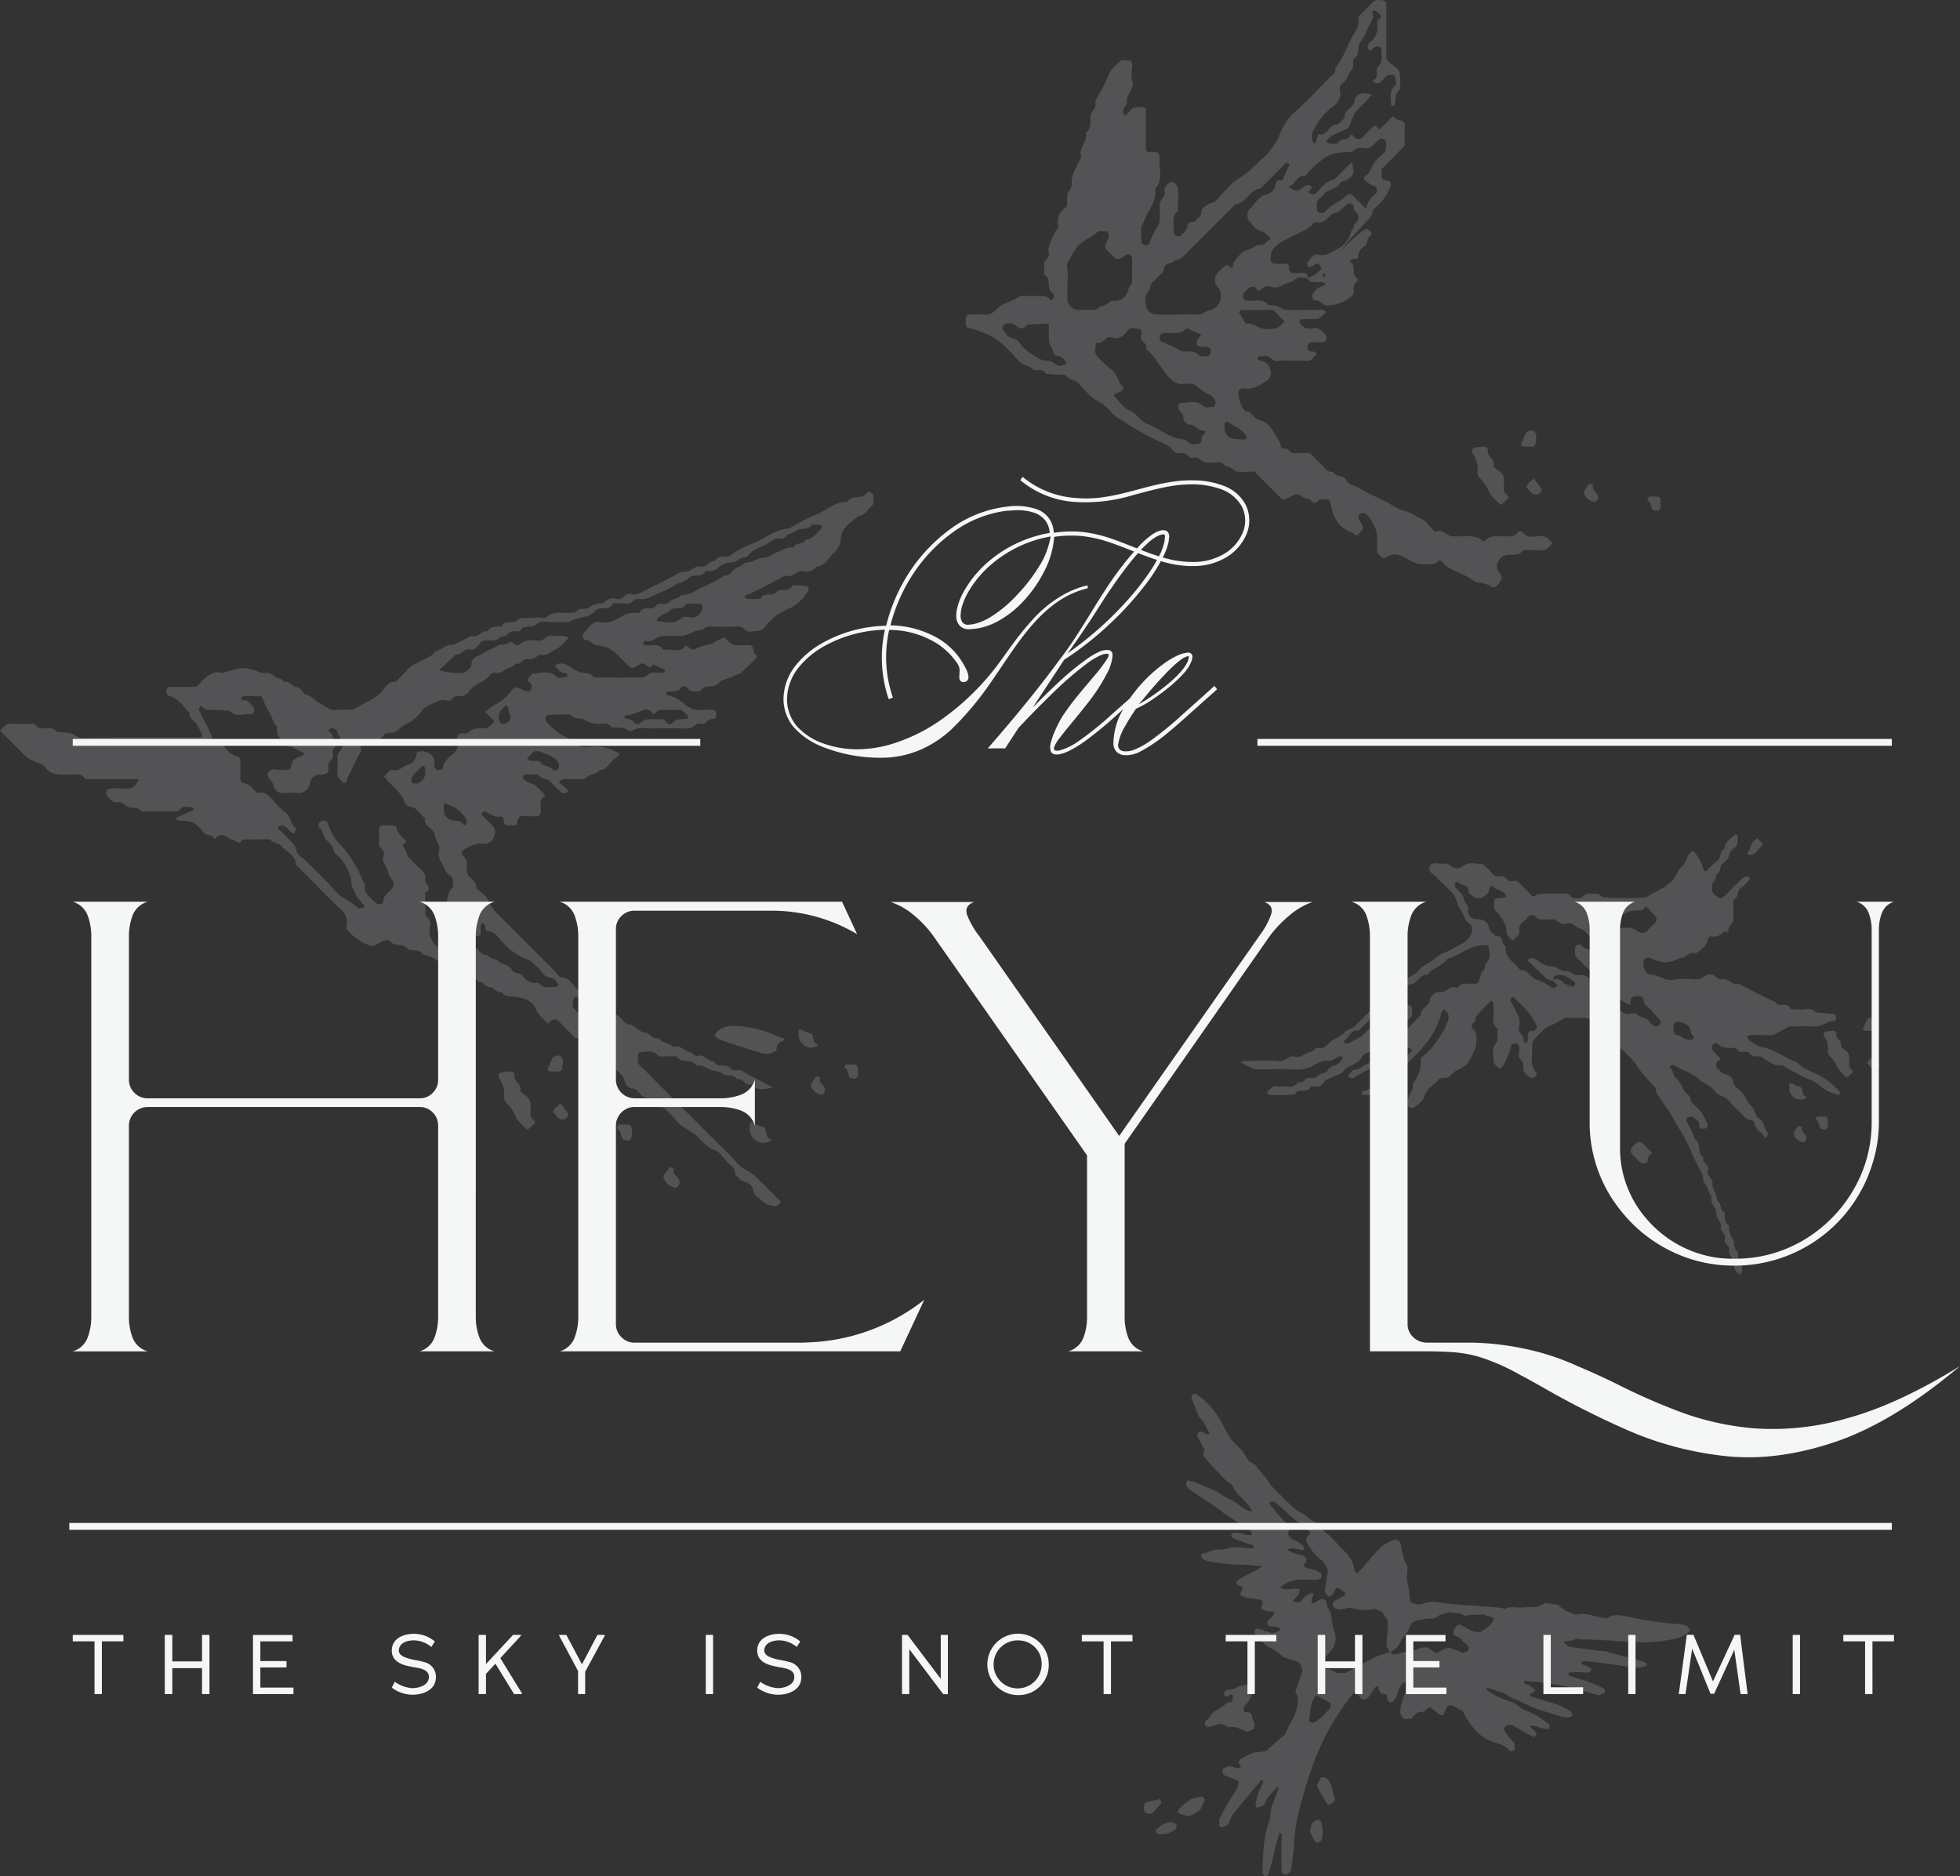 <?xml version="1.0" encoding="UTF-8"?> <svg xmlns="http://www.w3.org/2000/svg" width="447.606" height="428.497" viewBox="0 0 447.606 428.497"><rect x="0" y="0" width="447.606" height="428.497" fill="#333333" stroke="none"/><g id="The-Heylu-Logo-White" transform="translate(-523.702 -205.831)"><g id="Group_21" data-name="Group 21" transform="translate(523.702 205.831)"><g id="Group_13" data-name="Group 13" transform="translate(0 0)" opacity="0.2"><g id="Group_1" data-name="Group 1" transform="translate(283.436 190.284)"><path id="Path_1" data-name="Path 1" d="M1502.023,572.927a42.615,42.615,0,0,1,3.335-3.5c-.168-1.8,2.371-2.151,2.136-3.987.693-.622,1.178-1.538,2.392-1.309,1.286.244,1.982-1.57,3.508-1.018.66.239,1.039-1.122,2.015-.943a11.878,11.878,0,0,0,1.944.023c1.193.019,1.186-.006,1.713-1.99.077-.287.163-.689.373-.8.849-.452.406-1.457,1-2.053,1.024-1.033.62-2.38.423-3.589-.108-.67-2.417-.358-3.933.244-1.823.724-3.393,1.974-5.325,2.434-1.226,1.718-3.539,2.069-4.765,3.787-1.859-.327-2.177,2.352-4.018,2.059-1.149,1.149-2.232,2.373-3.466,3.42-.949.806-1.513,1.98-2.885,2.434a8.272,8.272,0,0,0-2.54,2.075c-.951.883-1.845,1.826-2.765,2.742-1.867-.423-2.03,1.6-3.175,2.223-.285.154-.185.462.214.668a1.27,1.27,0,0,0,.467.046l3.2-1.68,4.133-4.134c.345-.345.7-1,1.03-.98,1.4.077,1.8-1.22,2.715-1.747a4.96,4.96,0,0,1,3.252-.141c.167.023.37.5.381.777.033.776.2,1.58-.6,2.19-.639.489-1.068,1.374-1.761,1.64a5.327,5.327,0,0,0-2.009,1.068c-.333.325-1.391-.262-1.28.708Zm7.846-3.354a17.334,17.334,0,0,1-3.312,6.27c-1,1.2-1.178,1.511-1.4,1.724-2.544,2.525-5.134,5.009-7.578,7.63a19.14,19.14,0,0,1-3.058,2.076c-.777.583-1.545.229-2.307.346-.106.017-.358-.2-.345-.273.046-.241.192-.664.283-.66,2.263.112,2.508-2.86,4.647-3.019.51-.038.995-.733,1.449-1.168,1.751-1.678,3.485-3.373,5.227-5.063-.618-.66-1.184-.766-1.788-.317-.862.639-1.314,1.917-2.708,1.724-2.715,1.978-6.029,2.867-8.766,4.817-.219.156-.63.079-.945.048-.129-.013-.339-.179-.35-.291-.062-.649-.485.135-.037-.337s.947-1.257,1.4-1.243c1.226.039,1.855-1.016,2.929-1.31,1.053-.289,1.716-1.77,3.087-1.959.06-.008.162-.246.125-.325-.062-.139-.21-.331-.331-.339-1.586-.081-3.285-.473-4.312,1.287-.937,1.607-3.066,1.578-4.138,3.077-.391.547-1.3.718-1.969,1.07-.951.5-2.088.691-2.714,1.722a1.608,1.608,0,0,1-1.7.625c-.474-.033-.972-.077-1.293.414-.8,1.216-2.675-.168-3.337,1.382-.957.052-1.913.123-2.869.148-.977.027-1.957.04-2.933-.017-.233-.014-.446-.331-.67-.51.116-.114.229-.231.344-.345.566-.547,1-1.224,2-1.1.964.115,1.99-.141,2.921.067,1.176.264,1.545-1.112,2.536-1.012.8.081.956-.814,1.553-.972.743-.2,1.651.348,2.261-.437s1.892-.389,2.369-1.376c.547-1.135,1.99-.866,2.7-1.732a3.73,3.73,0,0,0,.7-1.041c.148-.423-.814-.543-1.621.073a2.135,2.135,0,0,1-1.726.577c-1.182-.189-2.044.421-3.05.916a7.45,7.45,0,0,1-3.966,1.108c-2.754-.215-5.535-.058-8.306-.063-1.7,0-1.7-.008-4.546-1.559.116-.116.227-.327.346-.331,1.3-.04,2.592-.056,3.889-.063a24.91,24.91,0,0,1,4.39.052c1.443.254,2.236-1.393,3.5-1,1.626.508,2.577-.972,3.976-1.126.506-.056.8-1.033,1.578-.858,1.137.256,1.77-.448,2.467-1.149,1.1-1.108,2.81-1.385,3.78-2.74l1.782-.858c2.105-1.921,3.854-4.18,6.454-5.633a15.156,15.156,0,0,0,4.157-4.1c1.224-1.578,3.308-1.93,4.449-3.451.912-1.214,2.436-1.412,3.42-2.409,1.124-1.139,2.681-1.455,3.957-2.242,1.3-.8,2.86-1.216,3.864-2.565.86-1.156,1.214-2.517.083-3.3-1.207-.829-1.193-2.18-1.972-3.166-.72-.908-.814-2.3-1.484-3.266a21.836,21.836,0,0,0-2.723-2.8,9.926,9.926,0,0,1-1.027-1.045c-.643-.874-2.3-1.359-1.842-2.6.566-1.532,2.23-.487,3.376-.77.7-.175,1.139.292,1.686.666a2.084,2.084,0,0,0,2.623-.119c1.278-1.06,2.785-.454,4.176-.489.479-.013.97.727,1.47,1.109.854.652,1.345,2.105,2.679,1.716,1.372-.4,1.7,1.588,3.045,1.055a1.155,1.155,0,0,1,1.316.329c.874.966,1.919,1.788,2.727,2.8s1.189-.062,1.763-.119c2.1-.212,4.228-.06,6.343-.123.812-.023.985.829,1.559.964a2.78,2.78,0,0,0,1.9-.056c.67-.437,1.162-1.028,2.094-.906s1.98-.269,2.607.8a60.765,60.765,0,0,0,10.13.042c2.573-1.661,5.843-2.525,7.132-5.683.4-.993,1.3-1.4,1.723-2.224s.56-1.751,1.382-2.381c.366-.279.408-.366.729,0a9.111,9.111,0,0,1,2.121,4.024c.038.165.554.406.61.354a22.752,22.752,0,0,1,2.469-2.359c1.043-.7.51-2.238,1.7-2.746-.017-1.72,1.557-2.313,2.442-3.383.4-.487-.287-.114.321.119a.486.486,0,0,1,.247.371c-.025.935.248,1.911-.75,2.638a2.808,2.808,0,0,0-1.276,1.919c-.106.664-.943,1.245-1.522,1.788-.6.566-.164,1.547-1,2.065-.643.394-.2,1.516-1.031,2.026-.264.16-.2.862-.273,1.318-.192,1.21.807,1.736,1.524,2.257.529.387,1.157-.135,1.64-.646,1.232-1.3,2.515-2.558,3.8-3.807a2.193,2.193,0,0,1,.814-.383c.146-.05.391-.075.472.006.171.173.417.564.363.622a12.165,12.165,0,0,1-2.074,2.063c-.91.612-.408,1.845-1.343,2.423-.645.4-.258,1.2-.292,1.811-.052.976.036,1.959-.029,2.933-.06.937-1.2,1.376-1.139,2.486.029.512-.995.152-1.214.4a2.686,2.686,0,0,1-2.569.949c-.6-.075-.818.291-.941.814-.356,1.514-1.6,2.265-2.734,3.1-1.466-.741-2.2,1.149-3.508.978-2.8,1.351-3.818,1.351-7.016,0a1.094,1.094,0,0,0-1.413.829c-.127,1.48.514,2.981,1.69,3.014,1.911.054,3.412,1.6,5.477,1.112a18.356,18.356,0,0,1,4.39-.056,3.262,3.262,0,0,0,2.623-.845,1.834,1.834,0,0,1,2.221.152,1.838,1.838,0,0,0,1.684.689c1.324-.237,2.113,1.407,3.516,1,.217-.062.539.231.808.364,2.571,1.272,5.052,2.727,7.719,3.8.7,1.455,2.569-.017,3.368,1.368.379.656,1.2.183,1.809.312,1.357.289,2.945-.695,4.1.741,1.42.114,2.842.2,4.255.379.158.019.348.51.36.787a1.387,1.387,0,0,1-.283.812c-1.784-.177-3.089,1.416-4.911,1.228-1.613-.167-3.26.027-4.886-.06-.912-.048-1.419.6-2.1.854-.754.287-1.343.731-2.017,1.056a6.037,6.037,0,0,1-2.411.071c-.978,0-1.957-.025-2.935.015a2.8,2.8,0,0,0-.837.327,4.8,4.8,0,0,0,.406.689,6.536,6.536,0,0,0,3.624,1.853c2.7.674,4.834,2.5,7.43,3.339,1.128,1.378,2.758,1.9,4.3,2.6a17.121,17.121,0,0,1,5.552,4.317c.408.51.015-.268-.219.343a.448.448,0,0,1-.383.2c-.433-.125-.841-.341-1.276-.458-1.832-.489-2.962-2.092-4.69-2.846a45,45,0,0,1-6.451-3.348c-.468-.3-1.3.015-1.859-.217a10.505,10.505,0,0,1-2.756-1.58c-.916-.779-2.234.208-3.058-.979-.652-.937-2.286.279-2.985-1.051-.1-.187-.554-.258-.845-.258-1.268,0-2.515.1-3.545-.956-.263-.273-.97-.01-1.2.47a1.091,1.091,0,0,0,.006.947,24.379,24.379,0,0,0,1.7,1.751c.223.225.1.414-.235.7a1.183,1.183,0,0,0,.008,2.009,1.888,1.888,0,0,1,.342.348c.55.872,1.69.581,2.423,1.324s.427,1.809,1.3,2.457a5.771,5.771,0,0,1,2.169,2.49c.327,1.053,1.122,1.507,1.667,2.254s.431,1.826,1.374,2.377c1.162.679,1.01,2.232,1.921,3.123.131.125-.013.61-.125.891-.187.475-.427.452-.683.017-.629-1.064-2.071-1.43-2.194-3.037-.063-.828-1.614-.549-2.276-1.374-1.014-1.264-2.436-2.215-3.375-3.524-.912-1.268-2.6-1.218-3.435-2.4-.96-1.347-2.6-1.753-3.724-2.794-1.632-1.513-3.839-1.886-5.571-3.148-.152-.11-.574.119-.853.235-.081.033-.146.314-.135.32.97.5.614,1.784,1.381,2.367a6.5,6.5,0,0,1,1.769,2.7c.448.949,1.88,1.334,1.684,2.729a23.6,23.6,0,0,1,2.392,2.444,13.98,13.98,0,0,1,1.443,2.817.873.873,0,0,1-.277.808,2.356,2.356,0,0,1-1.3.052c-.175-.044-.331-.516-.337-.8-.016-.987-.91-1.287-1.443-1.832-.187-.189-.88,0-1.268.179a.881.881,0,0,0-.215.835,19.226,19.226,0,0,1,1.932,4.1c1.605.9.333,3.187,1.957,4.082-.535,1.286,1.518,1.682,1,3.027-.457,1.187,1.179,1.682,1.056,3.021-.117,1.276,1.168,2.457,1.066,3.91,1.116.558.526,2.205,1.73,2.708.031,1.1-.162,2.286,1.018,3a4.066,4.066,0,0,0,.9,3.075c.466.631-.092,1.78.8,2.608.76.7-.224,2.209,1.039,3.012.322.206.193,1.2.166,1.83-.01.225-.333.437-.514.654a2.18,2.18,0,0,0-.348-.342c-1.159-.71-.791-1.982-1.184-2.937-.347-.849-1.02-1.551-.862-2.577.139-.908-1.23-1.078-.983-2.042.273-1.068-.391-1.786-.976-2.531.627-1.434-1.037-2.271-.948-3.506.106-1.476-1.742-2.407-1.009-4-1.08-.764-.8-2.388-1.957-3.1a5.069,5.069,0,0,0-.881-3.068c-.526-1.066-1.156-2.113-1.607-3.241a31.8,31.8,0,0,0-2.833-5.65c-.937-1.42-1.632-2.954-2.565-4.328-.953-1.4-1.948-2.785-2.846-4.224-.223-.358.085-.895-.354-1.324a30.591,30.591,0,0,1-4.257-5.053c-1.316-2-3.372-3.516-5.094-5.254-1.028-1.035-2.1-2.038-3.035-3.15-1.3-1.543-2.482-2.328-3.9-2.338-1.141-.01-2.285-.019-3.426.006a1.937,1.937,0,0,0-1.353.291,19.817,19.817,0,0,1-3.216,1.661,3.131,3.131,0,0,0-.787.45c-.827.787-1.655,1.578-2.413,2.427a1.889,1.889,0,0,0-.545,1.218c.2,2.163-.771,4.489.916,6.474.279.327-.046.955-.533,1.151-.271.108-.781.119-.924-.048-.5-.589-1.416-.883-1.445-1.834-.025-.787.106-1.536-.631-2.205-.81-.737-.246-1.84-.327-2.773a.888.888,0,0,0-.83-.945c-.72-.114-.987.146-1.151,1.089a18.937,18.937,0,0,1-1.809,4.143c-.47.616-.78.587-1.388-.106-.213-.246-.656-.464-.656-.695,0-1.422-.585-3.067.319-4.207.993-1.253.331-2.477.569-3.681-1.586-1.035-.733-2.648-.951-4.009-.123-.76.319-1.626-.487-2.327a38.465,38.465,0,0,0-3.347,3.45c-.3.391-.152,1.214-.749,1.628a.947.947,0,0,0-.244,1.278c1.145.826.9,1.976.908,3.077.007,1.132-.106,1.089-.916,3.044a10.134,10.134,0,0,1-.883,1.6c-.991,1.566-3.139,1.539-4.13,3.089-.144.225-.5.331-.781.446-.139.058-.325-.012-.485.013-.456.071-1.126,0-1.33.269-1.033,1.378-2.842,2.024-3.312,4.014-.223.949-1.449,1.682-2.279,2.452a1.1,1.1,0,0,1-.914.091c-.493-.16-.61-.585-.645-1.112-.106-1.616,1.434-2.777,1.166-4.418a7.569,7.569,0,0,0,1.821-5.623c-.025-.212.362-.51.606-.706.65-.519,1.857-1.27,4.445-5.475,2.413-4.157.772-4.426.7-4.732a.586.586,0,0,0-.339-.331c-.077-.029-.233.1-.335.187a1.58,1.58,0,0,0-.344.345Zm44.828-.5c.656,1.033,2.023.726,2.727,1.613a4.328,4.328,0,0,0,1.391,1.245c.3.141.878-.138,1.228-.379a.885.885,0,0,0,.092-.864c-.46-.629-1.085-1.135-1.542-1.767-.795-1.1-2.3-1.584-2.45-3.314-.067-.774-2.419-.743-2.8.058a3.6,3.6,0,0,0-.033,1.42,13.153,13.153,0,0,1-4.251-2.739c-2.571-2.719-5.248-5.342-7.936-7.946-.712-.691-.518-1.463-.522-2.23,0-.7.928-1.237,1.4-.745a2.8,2.8,0,0,0,2.568.937c.883-.1,1.081,1.253,2.032.968a5.641,5.641,0,0,0,.966-.529c-1.549-1.489-3.152-2.859-4.532-4.428-.7-.795-1.771-.662-2.381-1.361a2,2,0,0,0-2.221-.473c-1.341.4-1.832-1.189-3.031-1.051a16.142,16.142,0,0,1-2.925,0c-.26-.017-.529-.312-.746-.525-.753-.741-1.393-.52-2.021.171a7.487,7.487,0,0,1-1.041,1.028,2.035,2.035,0,0,0-.8,2.117c.117.785-.512,1.108-.918,1.576-.325.374-.645.635-1.039.071-.35-.5-1.06-.737-.993-1.547.139-1.678-.945-2.867-1.776-4.139-.262-.4-.9-.658-.974-1.055a5.5,5.5,0,0,1,.1-2.275c.046-.191.837-.214,1.291-.285a4.82,4.82,0,0,0,.941-.089c.435-.169.371-.383.175-.685-.737-1.137-2.284-1.026-3.066-2.061-.2.173-.581.364-.566.514a1.946,1.946,0,0,1-.807,1.64,2.275,2.275,0,0,1-3.344-.015c-.223-.239-.685-.5-.654-.687.322-1.959-1.928-1.255-2.392-2.363a2.893,2.893,0,0,0-.649.371c-.081.077.01.314-.017.473-.1.608.439.8.72,1.168.468.608,1.183.958,1.3,1.92.1.856,1.058,1.418.975,2.536a1.935,1.935,0,0,0,2.055,2.13c1.494.015,2.5.564,2.754,2.023.165.941,1,1.2,1.428,1.857,1.984-.414,1.216,1.926,2.357,2.356-.258,2.261,1.459,3.368,2.76,4.717.225.235.477.675.687.658,1.715-.144,2.14,1.711,3.512,2.182a10.532,10.532,0,0,1,3.612,1.89.573.573,0,0,0,.475,0,7.77,7.77,0,0,0,.8-.423,2.513,2.513,0,0,0-.235-.342,8.96,8.96,0,0,1-.673-.7c-.079-.106-.014-.318-.014-.479,4.3,1.817,4.667,1.738,4.8,1.516.145-.239.2-.8.074-.893a13.22,13.22,0,0,0-2.675-1.557,4.191,4.191,0,0,0-1.857.119c-.125.015-.271.2-.327.335a1.322,1.322,0,0,0-.014.479c1.6-.435,2.244.881,3.183,1.688a2.342,2.342,0,0,0,.851.269c-4.63-2.084-5.275-1.7-5.844-2.278-1.351-1.364-2.762-2.669-4.182-4.032a3.462,3.462,0,0,1,.948-.516,1.391,1.391,0,0,1,.864.218c1.141.739,2.265,1.7,3.653,1.663,1.332-.031,2.065,1.347,3.485,1.1.6-.1,1.3.687,2.015.874.6.16,1.3-.054,1.925.064a3.315,3.315,0,0,1,1.158.693,1.548,1.548,0,0,1,.753,1.624c1.164.866,1.068,2.5,2.276,3.458a14.742,14.742,0,0,0,3.57,1.963c.945.394,1.7,1.54,2.962,1.039C1553.789,569.041,1554.558,568.857,1554.7,569.072Zm.962-23.566c-2.342-.325-4.141.795-5.948,1.99-.231.152-.61.058-.906.135-.135.036-.231.213-.344.327.723.791,1.28,1.7,2.665,1.553,1.357-.144,2.764-.275,3.983.872a1.731,1.731,0,0,0,2.148-.435c.514-.614,1.168-1.108,1.678-1.722a1.114,1.114,0,0,0-.181-1.645c-.668-.672-1.289-1.391-1.905-2.065C1556.364,544.937,1555.965,545.548,1555.659,545.506Zm-29.289,21.545c.847,1.62,1.984,3.214,1.461,5.15-.36,1.33,1.2,1.8,1.043,2.979-.027.2.319.452.493.679a2.592,2.592,0,0,0,.437-.776c.073-.471-.052-.976.041-1.437a.868.868,0,0,1,1.027-.7.848.848,0,0,0,.868-1.27,13.43,13.43,0,0,0-1.9-3.058,46.1,46.1,0,0,0-3.387-3.418c-.468-.45.273-.033-.329.219-.106.044-.146.25-.289.516C1525.989,566.251,1526.166,566.659,1526.37,567.052Zm37.174,6.784c1.385.052,2.307,1.753,3.849,1.064.208-.094.327-.387.487-.585-1.174-.491-.583-2.042-1.642-2.677-.56-.335-1.93-.924-2.59-.623-.7.319-.554,1.022-.541,1.938C1563.172,573.094,1563.343,573.827,1563.544,573.835Z" transform="translate(-1464.349 -527.829)" fill="#d2cedd"></path><path id="Path_2" data-name="Path 2" d="M1538.8,561.992c.331-.3.648-.62,1-.9.46-.364.475-.7,0-1.039-.648-.464-.464-1.151-.448-1.767.025-.985.052-1.924-.922-2.565-.4-.264-1.051-.772-.988-1.008.314-1.174-1.149-1.52-1.047-2.544a.743.743,0,0,0-.845-.883,7.574,7.574,0,0,0-1.84.281.91.91,0,0,0-.216.826,4.82,4.82,0,0,1,.985,3.527,1.626,1.626,0,0,0,.5,1.224,7.882,7.882,0,0,1,1.757,2.706A10.62,10.62,0,0,0,1538.8,561.992Z" transform="translate(-1400.466 -506.147)" fill="#d2cedd"></path><path id="Path_3" data-name="Path 3" d="M1513.654,569.423c.264-.144.718-.248.756-.437.121-.612.087-1.268.712-1.641.425-.254.412-.41.054-.7-.495-.406-.914-.906-1.378-1.355-1.17-1.13-1.507-1.1-2.679.179-.727.8-.745,1.253-.037,1.994.558.581,1.114,1.168,1.721,1.7C1513.009,569.336,1513.367,569.338,1513.654,569.423Z" transform="translate(-1421.629 -493.957)" fill="#d2cedd"></path><path id="Path_4" data-name="Path 4" d="M1529.395,558.773a2.551,2.551,0,0,0,3.572,2.277.58.58,0,0,0,.325-.329c.112-.643.158-.008-.341-.283-.925-.512-.119-1.953-1.362-2.18a4.575,4.575,0,0,1-1.216-.485c-.9-.464-.956-.444-.978.527C1529.391,558.458,1529.395,558.615,1529.395,558.773Z" transform="translate(-1404.223 -500.422)" fill="#d2cedd"></path><path id="Path_5" data-name="Path 5" d="M1526.677,528.423a2.254,2.254,0,0,1-.395.385c-1.2.662-.855,2.313-1.948,3.037.262.146.535.435.787.416,1.458-.108,1.9-1.578,2.911-2.3a2.208,2.208,0,0,0-.383-.652C1527.352,528.985,1527,528.712,1526.677,528.423Z" transform="translate(-1408.898 -527.28)" fill="#d2cedd"></path><path id="Path_6" data-name="Path 6" d="M1529.9,564.343a2.608,2.608,0,0,0,2.205,1.953c.41.012.735-.552.75-.966.041-.981-1.424-1.3-1.027-2.432a1.041,1.041,0,0,0-.61-.339C1530.895,562.573,1529.892,564.022,1529.9,564.343Z" transform="translate(-1403.752 -495.725)" fill="#d2cedd"></path><path id="Path_7" data-name="Path 7" d="M1533.9,561.463a2.855,2.855,0,0,0-.945.027c-.192.069-.294.389-.437.6.739.454.8,1.241,1.027,1.965.058.181.5.273.785.339.583.137.864-.235.976-.722a3.931,3.931,0,0,0,.011-.953C1535.286,561.55,1535.194,561.469,1533.9,561.463Z" transform="translate(-1401.337 -496.764)" fill="#d2cedd"></path><path id="Path_8" data-name="Path 8" d="M1539.57,552.694c.518.035,1.249.108,1.28-.776.027-.735.365-1.669-.51-2.119a1.346,1.346,0,0,0-1.233.327,7.9,7.9,0,0,0-.7,1.6c-.418.839-.381.929.575.964C1539.135,552.7,1539.295,552.694,1539.57,552.694Z" transform="translate(-1396.13 -507.567)" fill="#d2cedd"></path><path id="Path_9" data-name="Path 9" d="M1540.008,554.318c-.374.356-.718.65-1.016.985a2.088,2.088,0,0,0-.358.627c.606.429.828,1.324,1.77,1.368.608.027,1.282-.612.978-1.162A15.13,15.13,0,0,0,1540.008,554.318Z" transform="translate(-1395.682 -503.343)" fill="#d2cedd"></path></g><g id="Group_2" data-name="Group 2" transform="translate(0 112.348)"><path id="Path_10" data-name="Path 10" d="M1439.379,605.329c-.754-1.936-2.981-2.544-5.019-2.75-1.055-.106-2.1.013-2.738-1.056-1.209.4-1.632-1.124-2.714-1.1-1.047.025-1.47-1.509-2.688-1.135-.526-1.051-1.719-1.018-2.581-1.42-1.174-.549-2.365-1.17-3.464-1.774-.987-.545-2.1-.955-3.079-1.567a7.749,7.749,0,0,0-3.549-1.576c-.747-1.591-2.642-.4-3.6-1.491s-2.535-.212-3.7-1.4c-1.029-1.049-2.442.379-3.658.854a1.608,1.608,0,0,1-1.041,0,11.663,11.663,0,0,1-5.3-3.71c-.171-.217-.079-.7-.013-1.035a3.689,3.689,0,0,0-1.484-3.627c-2.325-2.146-4.5-4.449-6.739-6.687q-1.68-1.677-3.358-3.356c-.073-2.265-2.225-2.958-3.4-4.376-.593-.714-1.936-.518-2.529-1.468l-6.306.058c-.81,1.539-1.522.112-2.323,0s-1.17-.616-1.742-.943c-.341-.2-.931,0-1.4.087-.4.069-.61,1.17-1.074.458-.585-.9-1.663-.4-2.226-1.093-1.8-2.205-2.552-2.665-4.555-2.788-.666-.04-1.412.208-1.976-.62,1.345-.589,2.675-1.162,3.995-1.757a.4.4,0,0,0,.158-.356c-.063-.15-.233-.364-.356-.362-.831.015-1.713-.393-2.484.246-.383.317-.61.777-1.276.76q-3.692-.086-7.384,0c-.669.015-.837-.612-1.28-.743-.8-.235-1.794-.052-2.436-.464-.731-.469-1.293-1.114-2.267-.928-1.068.2-1.476-.72-2.122-1.245a1.211,1.211,0,0,1-.25-1.422c.063-.225.525-.464.816-.475a29.167,29.167,0,0,1,3.689,0c1.412.119,2.113-.652,2.813-2.132H1344.5q-1.847,0-3.693,0-2.11,0-4.216-.006c-.947-1.491-2.45-1.057-3.785-1.029-2.111.042-4.145.216-5.6-1.9-.349-.51-1.432-.635-2.155-1.085a8.788,8.788,0,0,1-2.138-1.187c-1.911-1.992-3.891-3.92-5.85-5.879.878-.752,1.37-1.713,2.677-1.607,1.745.141,3.508.044,5.265.05,1.109,2.155,3.824-.027,5.031,1.863a20.717,20.717,0,0,1,3.062.264c.937.216,1.543,1.083,2.735,1.072,8.966-.09,17.933-.048,26.9-.052.519,0,.658-.4.369-.941-.387-.718-.7-1.478-1.135-2.163-.533-.837-1.79-1.2-1.622-2.5-1.408-1.445-2.423-3.339-4.593-3.912a.979.979,0,0,1-.685-1.2.894.894,0,0,1,.993-.9c1.934.015,3.868.006,5.808.006.252-.231.523-.448.758-.7,1.437-1.543,2.859-3.1,5.313-2.477.135.035.308-.087.466-.131,4.382-1.258,4.534-1.264,8.192.04.933.333,2.032-.294,2.892.712.626.731,1.978.475,2.521,1.5,1.224-.46,1.624,1.058,2.727,1.1,1.126.04,1.47,1.64,2.375,1.821,1.34.266,1.921,1.4,2.933,1.886,1.3.623,2.423,1.826,4.116,1.549a19.688,19.688,0,0,1,2.633-.031,2.509,2.509,0,0,0,1.441-.352c2.1-1.33,4.549-2.071,6.223-4.113.716-.874,1.384-2.1,2.887-1.892a23.779,23.779,0,0,0,2.579-2.635c.862-1.193,2.184-1.539,3.333-2.2,1-.579,2.14-.851,2.956-1.84.477-.577,1.511-.664,2.1-1.189a2.9,2.9,0,0,1,1.9-.573,4.324,4.324,0,0,0,1.36-.518c1.022-.506,2.03-1.043,3.042-1.568,1.543.66,2.352-1.318,3.783-1.055.772-1.27,2.044-1.07,3.237-1.1.787-1.768,3.106-.269,3.976-1.865,1.553-.067,3.108-.14,4.663-.2.525-.019,1.259.223,1.549-.04,1.79-1.622,3.931-.829,5.925-1.024.323-.033.8-.04.933-.241.737-1.126,2.109-.389,2.789-.891a4.37,4.37,0,0,1,3.315-.974,2.769,2.769,0,0,1,3.246-1.014c1.393.308,1.821-1.624,3.276-1.13,1.226.416,2.188-.472,3.269-.966,1.928-.883,3.77-1.924,5.681-2.835,1.028-.489,2.1-1.424,3.085-1.338,1.542.135,2.333-1.484,3.793-1.168,1.312.285,1.851-1.513,3.181-1.222.718-1.665,2.48-.522,3.66-1.414,1.93-1.457,4.312-2.286,6.5-3.352,2.169-1.055,4.2-2.64,6.793-2.69a41.072,41.072,0,0,1,6.533-3.327c2.229-.978,4.084-2.9,6.766-2.763.976-1.73,3.349-.4,4.461-2.071.362-.546,1.517.058,1.509.795-.01.827.316,1.772-.575,2.392-.96.666-1.345,2.13-2.842,2.049-1.641,1.638-4.1,2.579-4.047,5.6a4.788,4.788,0,0,1-1.667,2.935c-1.2,1.147-1.915,3.021-3.974,3.079a2.421,2.421,0,0,1-2.721,1.032c-1.532-.429-2.336,1.37-3.793,1.1a2.106,2.106,0,0,0-1.414.391c-2.421,1.343-4.9,2.586-7.4,3.783-.4.192-1,.071-.893.724.025.163.558.331.866.346.875.042,1.753.006,2.631,0,.687-1.738,2.706-.41,3.577-1.511.972-1.226,2.906.2,3.641-1.464.044-.1.292-.173.443-.165,1.028.05,2.059.09,3.075.233.148.021.408.687.3.864a10.093,10.093,0,0,1-4.307,4.178,17.137,17.137,0,0,0-3.019,1.6,12.85,12.85,0,0,0-2.606,2.6c-.891,1.2-2.08.929-3.26,1.124-1.26.21-1.62-1.172-2.738-1.133-2.282.079-4.571.062-6.855,0-.8-.021-1.3.762-1.766.77-1.742.033-3.023,1.424-4.746,1.372a39,39,0,0,0-4.216.015c-1.308.1-2.244,1.655-3.8,1.062-.088-.033-.373.389-.518.627-.021.036.214.323.356.346,1.462.248,3.191-.56,4.292,1.106,1.643-.312,3.514.8,4.953-.776.271-.3.42-.171.772.156s1.008.706,1.287.568a9.067,9.067,0,0,1,3.27-1.118c.808-.077,1.7-.868,2.615-1.241,1.036-.421,1.058-.543,1.49-.033a3.163,3.163,0,0,0,3.127,1.4c.512-.092,1.056.027,1.58-.023,1.143-.112,1.493.4,1.5,1.5.006.389.639.772.88,1.039a38.03,38.03,0,0,1-3.682,3.726c-.4.319-1.16.458-1.755.81-1.108.656-2.752.726-3.489,1.609-1.162,1.391-3.256.062-4.062,1.792-.995.025-2.1.493-2.848-.583-.389-.55-1.228-.558-1.378-.352-.874,1.193-2.092,1.024-3.287,1.076-.129.006-.289.216-.358.366a.39.39,0,0,0,.135.352,8.863,8.863,0,0,1,3.893,1.961,5.1,5.1,0,0,0,4.176,1.5,16.248,16.248,0,0,1,2.633.023c.234.021.537.418.616.7a1.95,1.95,0,0,1-.121.985c-.042.148-.246.37-.358.36a1.9,1.9,0,0,0-1.813.756c-.527.666-1.343.121-1.955.36s-1.083.826-1.693.989a8.278,8.278,0,0,1-2.1.04c-2.286,0-4.572-.012-6.857.006-1.218.008-2.58-.26-3.6.2-.829.375-1.062.583-1.969.033s-2.3-.344-3.479-.468c-.854-1.343-2.205-.762-3.352-.8a5.889,5.889,0,0,1-2.8-.947c-.914-.5-2.378.011-3.181-1.193-1.753.013-3.508-.013-5.254.1a1.584,1.584,0,0,0-.443,1.291,12.49,12.49,0,0,0,4.2,3.526,19.7,19.7,0,0,1,2.927,1.826c1.3,1.17,2.706.656,3.976.57a9.9,9.9,0,0,1,5.912,1.736c-.695.608-1.359,1.157-1.986,1.743-.643.6-1.191,1.668-1.884,1.759-.983.129-1.466.883-2.2,1.093a2.96,2.96,0,0,0-1.763.868.642.642,0,0,1-.416.248c-1.055.021-2.113-.035-3.164.027-.826.048-1.759-.354-2.575.629.635.564,1.276,1.143,1.928,1.707.306.266.279.55-.185.731-.306.117-.812.217-1,.058a22.4,22.4,0,0,1-2.64-2.536c-.7-.833-1.927-.5-2.633-1.422-.281-.367-1.289-.21-1.969-.227-.653-.017-1.491-.233-1.747.57-.075.231.625.808,1.062,1.076.547.337,1.266.416,1.77.793.7.522,1.232,1.253,1.894,1.826.375.323.494.521.165.758-1.247.9-.681,2.223-.743,3.376-.035.635-.279,1.02-.827,1.07a15.646,15.646,0,0,1-2.635.008c-1.222-.1-1.894.14-1.957,1.628-.033.725-1.161.45-1.826.494-.847.058-1.245-.31-1.249-1.191,0-.289-.343-.839-.439-.822-1.476.289-2.573-.574-3.772-1.143-.143-.067-.437-.075-.5.01-.156.206-.371.625-.294.71.833.906,1.734,1.747,2.583,2.638a2.185,2.185,0,0,1,.214,2.438,2.4,2.4,0,0,1-1.915,1.578,8.353,8.353,0,0,0-2.1.042,7.726,7.726,0,0,0-3.051,1.461c-.766.752.314,1.43.718,2.146.3.537.081,1.357.146,2.046a3.3,3.3,0,0,0,.306,1.445c.627.97,2.05,1.432,1.84,2.937.993.995,2.4,1.828,2.867,3.029a8.18,8.18,0,0,0,1.984,2.869q6.512,6.544,13.049,13.059c.5.5.975,1.393,1.5,1.418,1.674.081,2.411,1.349,3.246,2.348.93,1.116,2.535.945,3.358,2.188,1.259,1.9,3.758,2.3,5.155,4.07,1.89-.395,2.113,2.026,3.862,2.215,1.183.129,2.236,1.741,3.393,1.8,1.345.073,1.832,1.771,3.218,1.259.754,1.276,2.494.989,3.347,2.111,1.54-.649,2.488.8,3.773,1.091.606.137,1.3,1.091,1.651.947,1.659-.674,2.384,1.376,3.812,1.128.822,1.742,2.984.391,4.032,1.774.595.789,1.767-.039,2.434.425,2.123,1.468,4.578,2.307,7.078,3.9-1.979.216-3.639.837-5-.82-1.4.562-1.844-1.636-3.229-1.118-.743-1.338-2.367-.547-3.164-1.2-.939-.766-1.924-.577-2.813-.93-1.084-.427-2-1.249-3.287-.978-.972-1.734-3.447-.337-4.4-2.111-1.232,0-2.465-.058-3.691.021-.677.044-.853-.516-1.28-.758-1.128-.639-2.35-.283-3.531-.217-.169.01-.435.533-.443.825-.027.835-.2,1.672.61,2.386,1.314,1.164,2.505,2.465,3.749,3.708l3.729,3.729q1.865,1.865,3.732,3.729,1.677,1.68,3.356,3.358l3.73,3.729a40.171,40.171,0,0,1,3.689,3.76c1.1,1.434,2.856,1.807,4.068,2.966,2.032,1.942,3.989,3.966,5.979,5.954a3.07,3.07,0,0,1-.268.371c-.948.968-.889.627-2.253.385-1.4-.25-1.942-1.316-2.919-1.93-1-.629-.724-1.819-1.424-2.619-.749-.856-1.915-.662-2.6-1.445-.339-.391-1-.783-.983-1.151.067-1.536-1.268-1.994-2.015-2.875-.793-.935-1.588-2.225-2.623-2.525-2.032-.591-2.95-2.29-4.382-3.458s-3.266-1.757-4.444-3.331a29.578,29.578,0,0,0-2.954-3c-1.93.466-2.119-2.119-3.872-2.159-1.4-.031-1.628-2.192-3.349-2.136-.5.017-1.291-.754-1.48-1.322a4.116,4.116,0,0,0-1.565-2.5c-1.02-.608-.7-1.822-1.422-2.619-.751-.826-.86-2.13-1.9-2.9a19.045,19.045,0,0,1-2.184-2.2h-4.287c-1.251-1.251-2.515-2.473-3.724-3.749a1.283,1.283,0,0,0-1.384-.431,4.964,4.964,0,0,0-1.218.97C1441.261,607.671,1440.006,606.932,1439.379,605.329Zm-55.688-59.77c-.141-.069-.424.067-.512-.021-1.305-1.287-3.3-2.169-2.781-4.567-1.039-.722-1.033-2.036-1.678-3.012a37.468,37.468,0,0,1-1.928-3.934c-1.4-.029-2.79-.081-4.184-.058-.179,0-.373.4-.5.641-.025.044.252.362.346.343,1.316-.262,1.815.845,2.529,1.534a1.147,1.147,0,0,1,.11.974c-.085.273-.452.7-.635.668-1.645-.26-3.527.864-4.93-.81-1.2-.071-2.4-.166-3.6-.2-1.028-.033-2.123.2-2.8-.906-.023-.036-.315.008-.346.075-.133.294-.391.693-.291.91,1.02,2.217,2.438,4.241,3.144,6.61.256.858,1.183.479,1.661.825,1.247.9,1.965,2.527,3.516,2.979.822.239,1.172.483,1.156,1.3-.021,1.232.044,2.465-.019,3.691-.064,1.193.606,1.208,1.543,1.486.893.264,1.555,1.312,2.319,2.017,1.63-.458,2.592.533,3.566,1.59a21.9,21.9,0,0,0,3,2.956c1.195.875.962,2.552,2.175,3.381.156.106-.16.9-.258,1.378a3.438,3.438,0,0,1-.739-.366c-.4-.343-.731-.764-1.136-1.1a1.7,1.7,0,0,0-.866-.423,2.087,2.087,0,0,0-.92.291.378.378,0,0,0-.069.35c.731.76,1.526,1.463,2.215,2.257.76.874,1.788,1.451,1.992,2.894.117.835,1.378,1.507,2.123,2.253l5.223,5.221c1.118,1.12,2.059,2.617,3.406,3.248a16.615,16.615,0,0,1,3.273,2.307c.269.212.951.015,1.388-.141.327-.117.171-.417-.2-.731a11.275,11.275,0,0,1-1.99-2.835,5.545,5.545,0,0,1-.706-2.9,15.675,15.675,0,0,0-2.157-4.38c-.695-.762-1.772-1.453-1.965-2.33-.264-1.2-1.166-1.659-1.772-2.45s-.46-1.974-1.451-2.6a1.064,1.064,0,0,1,.325-1.376c.574-.362,1.563-.177,1.722.456a11.578,11.578,0,0,0,3.406,5.467,27.876,27.876,0,0,1,2.84,4.11c.887,1.266,1.26,2.981,2.221,4.324-.5,2.165,1.314,3.025,2.436,4.261.439.481,1.736.254,1.717-.314-.036-1.066.593-1.561,1.191-2.176,1.584-1.634,1.578-1.638-.017-4.1.052-1.539-1.807-2.575-1.11-4.291.493-1.216-1.162-1.615-1.066-2.727.075-.874.016-1.757.016-2.636,0-.175,0-.352,0-.527a.856.856,0,0,1,.941-.949c.7-.012,1.408-.031,2.109.012.316.019.881.152.895.281.172,1.524,1.372,2.3,2.231,3.329.062.073-.552.706-.851,1.08.962.575.772,1.807,1.412,2.533a31.187,31.187,0,0,0,2.987,2.977,2.308,2.308,0,0,1,.82,2.3c-.156.949,1.913,1.882.012,2.821q.009,2.633.021,5.265a2.427,2.427,0,0,1,1.022,2.735,4.49,4.49,0,0,0,1.936,4.5,2.049,2.049,0,0,0,1.843.645c1.009-.26,1.455.956,2.144.868.552-.073.978-.943,1.511-1.4a2.808,2.808,0,0,1,2.844-.26c.937.683,1.414,2.078,2.923,1.863.52,1.058,1.824.816,2.534,1.5.858.835,2.344.631,2.933,1.851.516,1.072,1.942.571,2.55,1.489a3.263,3.263,0,0,0,3.6,1.491c.943,1.493,2.444,1.007,3.783,1.03.289.006.581-.269.874-.416a4.411,4.411,0,0,1-.56-.75c-.583-1.255-2.225-.683-2.973-1.832a17.933,17.933,0,0,0-2.567-2.638,3.279,3.279,0,0,0-1.285-.722,14.625,14.625,0,0,1-5.334-3.72c-1.043-1.047-1.745-2.631-3.629-2.694-.548-.019-.377-.851-.479-1.341-.042-.2-.4-.362-.65-.475-.056-.025-.335.219-.347.352a8.306,8.306,0,0,0-.017,1.576.839.839,0,0,1-.831,1.049,7.084,7.084,0,0,1-3.048-.241c-1.636-.791-3.041-2.072-5.044-1.861a.51.51,0,0,1-.375-.317c-.262-1.332-.793-3.06.392-3.82,1.9-1.218.76-3.747,2.554-4.809-.114-.985.45-2.15-.729-2.854-1.262-.754-1.3-2.305-2.169-3.352a3.612,3.612,0,0,1-.225-2.5c.2-1.326-.9-2.211-1-3.269-.171-1.726-2.665-1.936-2.2-3.862-1.241-.851-1.757-2.636-3.647-2.7-.389-.013-.964-.61-1.1-1.047-.8-2.567-3.239-3.812-4.68-5.889.77-.441,1.06-1.7,2.08-1.418,1.422.393,2.121-.879,3.254-1.151a2.791,2.791,0,0,0,2.08-2.577c.139-.858,2.179-.674,3.154.044,1.014.745.985,1.719.987,2.777a.8.8,0,0,0,1.007.856c.314-.058.858-.2.872-.344.175-1.755,1.613-2.571,2.667-3.645a2.446,2.446,0,0,0,.747-1.824c.029-.822-.514-1.882.383-2.428.519-.318,1.607.125,1.97-.241,1.137-1.145,2.477-1.055,3.831-.987.868.044,1.149-.662,1.684-1.055.55-.4.41-.735-.027-1.128-.522-.47-1-.989-1.582-1.568a15.074,15.074,0,0,1,1.969-1.526,9.262,9.262,0,0,0,3.866-3.175c.893-1.124,1.259-1.159,2.919-.268.758.406,1.636.323,1.776-.239.117-.466.246-1.018-.266-1.428a3.4,3.4,0,0,1-.668-.71c.45-.537.949-1.432,1.461-1.447,1.809-.056,3.8-.9,5.377.874.233.262,1.018.083,1.537.025a3.7,3.7,0,0,0,.9-.35c-.148-.231-.337-.675-.443-.656-1.074.189-1.543-.625-2.155-1.21-.127-.121-.248-.248-.373-.371.252-.187.506-.537.754-.533a3.316,3.316,0,0,1,2.442.485,7.151,7.151,0,0,0,3.025,1.528c1.029.2,2.076.073,2.715,1.124h4.747a34.143,34.143,0,0,0,3.689-.027c1.313-.144,2.7.51,3.955-.672.92-.866,2.336-.144,3.495-.425a.665.665,0,0,0,.36-.37.4.4,0,0,0-.167-.354c-.839-.393-1.692-.76-2.542-1.133-.7,1.1-1.214.547-1.9-.085-.286-.266-.9-.133-1.408.183-1.582.974-1.615.93-2.531.025-.75-.741-1.484-1.5-2.24-2.236a7.233,7.233,0,0,0-4.851-2.265c-1.091-.033-1.5-1.545-2.742-1.149-.027.008-.61-1.06-.454-1.274a16.6,16.6,0,0,1,2.444-2.673,1.9,1.9,0,0,1,1.474-.185c1.815.441,3.371-.425,4.8-1.162a5.318,5.318,0,0,1,3.3-.982c.344.048.962.115,1.014-.01.743-1.772,2.8-.366,3.62-1.455.922-1.214,2.452-.012,3.268-1.089.651-.86,2.034-.423,2.552-1.488,1.949.116,3.406-1.1,5.027-1.87a33.159,33.159,0,0,0,4.78-2.49c.35-.241.962-.015,1.39-.47a5.085,5.085,0,0,1,1.953-1.6c.735-.2,1.2-.945,1.7-.955,1.418-.025,2.565-1.028,3.745-1.1,1.332-.077,2.163-.856,3.229-1.239,1.241-.445,2.321-1.353,3.766-1.091.547-1.289,2.34-.625,2.919-1.865,1.763-.112,2.529-1.62,3.658-2.619a.38.38,0,0,0,.008-.356c-.087-.141-.242-.333-.373-.339-.7-.025-1.771-.281-2.032.062-.916,1.2-2.4.552-3.225,1.162-.841.624-1.951.614-2.609,1.4-.693.829-1.636.316-2.415.558a7.959,7.959,0,0,0-1.684,1.022c-1.393.868-3.154,1.107-4.239,2.51a1.753,1.753,0,0,1-1.3.693c-.972.1-1.536,1.11-2.733,1.108a4.866,4.866,0,0,0-3.1,1.249c-.932.9-1.874.714-2.879.774-.745,1.686-2.658.495-3.61,1.43-.879.862-2.067,1.076-3.054,1.618a28.719,28.719,0,0,1-3.483,1.745c-1.69.65-3.168,1.907-5.165,1.543-1.1-.2-1.474,1.368-2.736,1.1a15.242,15.242,0,0,0-3.154-.044c-.708,1.957-2.942.369-4.064,1.776a4.356,4.356,0,0,1-2.546,1.278,13.814,13.814,0,0,0-3.266,1.1c-.957.308-2.1-.021-3.143.085-1.5.156-3.163-.608-4.49.591-1.045.945-2.919-.242-3.614,1.478-.97.179-2.08-.381-2.879.727-.487.675-1.593.267-2.215,1.087-.287.377-1.266.242-1.934.314-.512.056-1.114-.087-1.522.139-1.016.56-1.4,2.3-2.865,1.924s-1.951,1.468-3.268,1.108c-1.262,1.209-2.525,2.415-3.8,3.637,1.959.575,5.077.88,5.95.379.573-.327,1.349-.97,1.364-1.491.062-2.1,1.865-2.092,3.025-2.941.958-.7,2.109-.895,3.073-1.607.674-.5,2.067.2,2.773-.929a1.5,1.5,0,0,1,.7.348c.383.454,1.082.737,1.349.456,1.264-1.328,2.864-1.166,4.339-.96,1.266.179,1.682-1.128,2.736-1.116s2.111-.025,3.164.019a4.745,4.745,0,0,1,1.168.45c-1.051.949-1.894,2.123-3.029,2.615-1.16.5-2.2,1.8-3.747,1.139a3.082,3.082,0,0,1-2.729,1.066c-1.095-.2-1.5,1.522-2.733,1.045-.516,1.064-1.836.806-2.525,1.513a2.158,2.158,0,0,1-1.874.6,1.448,1.448,0,0,0-1.38.495c-1.274,1.651-3.612,1.953-4.775,3.737a2.612,2.612,0,0,1-2.736,1.051c-.927-.081-1.151,1.266-2.205,1.074a3.422,3.422,0,0,0-2.076.027c-1.284.729-2.8,1.064-3.814,2.3a10.15,10.15,0,0,1-2.627,2.563,9.314,9.314,0,0,0-2.911,1.905,2.181,2.181,0,0,1-1.332.543c-.675.083-1.424-.108-1.865.6-.981,1.584-2.517,1.655-4.114,1.524a.911.911,0,0,0-1.1.783c-.09.512.183,1.18-.054,1.557-.966,1.53-1.611,3.206-2.425,4.8a5.656,5.656,0,0,0-.766,1.813c-.1.635-.685.418-1.049-.021-.423-.514-1.072-.841-1.022-1.7a30.587,30.587,0,0,0,0-3.689c-.05-.806.475-1.207.843-1.778a2.383,2.383,0,0,0,.017-2.438c-.331-.575-.877-.96-.885-1.767,0-.5-1.3-.9-1.628-.645-.727.568-.04.849.248,1.114.652.6.1,1.769,1.1,2.2.418.179.337.456-.1.739-.914.591-.577,1.54-.633,2.371-.058.876-1.282,1.151-1.068,2.2.366,1.805-.731,1.88-2.132,1.9a2.294,2.294,0,0,0-2.057,1.972,2.589,2.589,0,0,1-2.962,2.207,13.507,13.507,0,0,0-2.633.017,2.282,2.282,0,0,1-2.737-1.792c-.121-1.2-2.057-1.853-.968-3.137.755-.887,1.984-.219,2.989-.362a13.347,13.347,0,0,0,1.559-.077c.227-.06.471-.518.491-.81.131-2.019,2.107-1.9,3.185-2.817C1385.719,546.607,1384.711,546.07,1383.691,545.56Zm72.661,64.377a.819.819,0,0,0,1.054-.778,2.333,2.333,0,0,0-.477-1.278c-1.9.339-2.182-1.948-3.793-2.242-1.543-.281-2.238-2-3.464-2.892a1.832,1.832,0,0,0-1.372.025c-.189.058-.306.548-.339.856-.054.514-.237,1.274.021,1.515,1.357,1.266,2.309,3.069,4.153,3.693,1.21.408,2.117,1.957,3.335,1.1A8.162,8.162,0,0,1,1456.352,609.936Zm10.282-72.009c-.169.26-.47.115-.729-.273a1.57,1.57,0,0,0-1.851-.518c-1.4.385-2.65,1.268-4.182,1.253-.086,0-.269.26-.241.346a.6.6,0,0,0,.35.364c.635.156,1.364.065,1.782.741.337.545,1.132.635,1.347.4,1.393-1.547,3.193-.824,4.821-1.029a1.319,1.319,0,0,1,1.268.708,1.11,1.11,0,0,0,1.378.323c.856-1.208,2.072-.981,3.252-1.081a.4.4,0,0,0,.261-.7c-.643-.51-.985-1.447-2.049-1.362-.691.056-1.389.01-2.086.01C1468.826,537.277,1467.494,536.6,1466.634,537.928Zm6.187-21.865c.462-.437,1.7.01,2.563-.083,1.141-.121,1.7-.989,2.111-1.951a1,1,0,0,0-.683-1.191c-.7-.023-1.4-.017-2.1,0-.337.008-.891-.048-.976.117-.8,1.555-2.623.421-3.639,1.447-.885.895-2.55.77-3.123,2.432C1469.015,516.919,1470.964,517.818,1472.821,516.063Zm-32.12,33.255c.568.764,1.922.487,2.55,1.476.112.175,1.1.285,1.338-.345a1.757,1.757,0,0,0-.044-1.389c-1.006-1.447-2.708-1.84-4.224-2.417-1.411-.537-2.1.716-2.877,1.6C1438.263,549.355,1439.806,548.112,1440.7,549.318Zm-19.819,13.094c.683.094,1.4-.029,1.828.656.277.439.539.51.735.106.139-.289.316-.716.2-.941a7.651,7.651,0,0,0-4.133-3.458c-1.137-.487-1.1-.581-1.116.5,0,.175,0,.348,0,.523A2.523,2.523,0,0,0,1420.882,562.412Zm10.18-22.929c.152.508.406.924,1.041.787a1.556,1.556,0,0,0,1.214-2.488c-.269-.556.035-1.341-.695-1.7C1431.609,536.979,1430.589,537.893,1431.062,539.483Zm-17.572,10.461q-.918.878-1.8,1.79c-.808.833-.949,1.782-.308,2.1a1.571,1.571,0,0,0,1.765-.341c1.176-.839,1.1-1.974,1.014-3.15-.008-.131-.206-.248-.317-.372C1413.721,549.957,1413.548,549.89,1413.49,549.944Z" transform="translate(-1317.063 -487.33)" fill="#d2cedd"></path><path id="Path_11" data-name="Path 11" d="M1382.873,569.437c.412-.373.806-.772,1.245-1.118.572-.452.589-.87-.006-1.3-.808-.573-.577-1.43-.558-2.2.031-1.228.063-2.394-1.149-3.193-.5-.327-1.3-.96-1.228-1.253.391-1.463-1.428-1.894-1.3-3.166a.924.924,0,0,0-1.053-1.1,9.434,9.434,0,0,0-2.288.348,1.133,1.133,0,0,0-.27,1.026,6,6,0,0,1,1.226,4.391,2.024,2.024,0,0,0,.627,1.522,9.823,9.823,0,0,1,2.188,3.366A13.218,13.218,0,0,0,1382.873,569.437Z" transform="translate(-1262.377 -423.745)" fill="#d2cedd"></path><path id="Path_12" data-name="Path 12" d="M1414.42,557.028c.523-.239,1.445-.485,1.493-.714.158-.743-.017-1.491,1.222-2.1.839-.412.785-.589,0-.827-1.089-.331-2.036-.793-3.064-1.182-2.6-.983-8.931-2.45-11.156-.639-1.384,1.126-1.347,1.657.235,2.317,1.243.52,8.127,2.633,9.464,3.075A7.834,7.834,0,0,0,1414.42,557.028Z" transform="translate(-1238.621 -428.743)" fill="#d2cedd"></path><path id="Path_13" data-name="Path 13" d="M1406.033,563.744a3.175,3.175,0,0,0,4.446,2.833.721.721,0,0,0,.4-.41c.139-.8.2-.01-.423-.352-1.153-.637-.148-2.43-1.7-2.711a5.631,5.631,0,0,1-1.513-.606c-1.12-.575-1.189-.55-1.216.658C1406.03,563.352,1406.033,563.548,1406.033,563.744Z" transform="translate(-1234.82 -418.184)" fill="#d2cedd"></path><path id="Path_14" data-name="Path 14" d="M1395.8,569.7a3.245,3.245,0,0,0,2.742,2.43c.51.012.914-.687.936-1.2.048-1.222-1.772-1.624-1.278-3.027a1.294,1.294,0,0,0-.76-.421C1397.029,567.5,1395.782,569.3,1395.8,569.7Z" transform="translate(-1244.283 -413.239)" fill="#d2cedd"></path><path id="Path_15" data-name="Path 15" d="M1391.951,562.427a3.566,3.566,0,0,0-1.176.033c-.239.087-.366.485-.543.743.92.564.991,1.543,1.278,2.444.073.225.625.341.978.423.725.169,1.076-.294,1.214-.9a4.765,4.765,0,0,0,.013-1.184C1393.679,562.533,1393.566,562.435,1391.951,562.427Z" transform="translate(-1249.425 -417.943)" fill="#d2cedd"></path><path id="Path_16" data-name="Path 16" d="M1411.85,552.535a2.825,2.825,0,0,0,3.953,2.521.649.649,0,0,0,.36-.366c.123-.712.175-.01-.377-.314-1.024-.566-.133-2.161-1.509-2.411a5.013,5.013,0,0,1-1.345-.539c-1-.512-1.058-.489-1.081.585C1411.846,552.187,1411.85,552.36,1411.85,552.535Z" transform="translate(-1229.444 -428.38)" fill="#d2cedd"></path><path id="Path_17" data-name="Path 17" d="M1413.282,558.683a2.886,2.886,0,0,0,2.438,2.163c.454.01.814-.612.831-1.07.045-1.087-1.576-1.443-1.135-2.692a1.165,1.165,0,0,0-.675-.375C1414.379,556.724,1413.27,558.328,1413.282,558.683Z" transform="translate(-1228.119 -423.197)" fill="#d2cedd"></path><path id="Path_18" data-name="Path 18" d="M1418.784,555.292a3.194,3.194,0,0,0-1.045.029c-.214.079-.325.433-.483.662.82.5.883,1.372,1.137,2.173.063.2.556.3.868.377.645.15.958-.262,1.08-.8a4.268,4.268,0,0,0,.013-1.053C1420.321,555.388,1420.219,555.3,1418.784,555.292Z" transform="translate(-1224.445 -424.536)" fill="#d2cedd"></path><path id="Path_19" data-name="Path 19" d="M1383.827,557.869c.645.042,1.553.133,1.592-.968.033-.912.454-2.073-.635-2.633a1.659,1.659,0,0,0-1.534.406,9.784,9.784,0,0,0-.875,1.992c-.52,1.047-.473,1.159.716,1.2C1383.286,557.875,1383.485,557.869,1383.827,557.869Z" transform="translate(-1256.981 -425.514)" fill="#d2cedd"></path><path id="Path_20" data-name="Path 20" d="M1384.374,559.888c-.466.445-.893.81-1.266,1.226a2.621,2.621,0,0,0-.444.781c.754.535,1.03,1.647,2.2,1.7.76.035,1.6-.76,1.218-1.447A19.2,19.2,0,0,0,1384.374,559.888Z" transform="translate(-1256.425 -420.259)" fill="#d2cedd"></path></g><g id="Group_4" data-name="Group 4" transform="translate(220.519)"><path id="Path_21" data-name="Path 21" d="M1431.806,503.48c0,.2.523.4.8.443,2.175.443,5.877,2.094,7.086,3.3a43.725,43.725,0,0,1,4.064,4.147c.807,1.047,2.134.845,3.02,1.771.766.885,2.5-.321,3.181,1.168.845.081,1.692.119,2.536.2s1.73-.281,2.415.523,1.851.645,2.577,1.49c1.409,1.53,2.817,3.3,4.588,4.187,1.853.926,2.738,2.577,4.268,3.662a13.9,13.9,0,0,0,1.287.725,49.911,49.911,0,0,0,7.247,4.188c1.449.764,3.139,1.166,4.186,2.575.685.847,1.57.523,2.415.6s1.168,1.33,2.215,1.047c1.168-.362,1.77.885,2.7,1.006a16.738,16.738,0,0,0,3.181.04c.845-.081,1.168.885,1.692.926.966.081,1.49.8,2.213,1.128a7.1,7.1,0,0,0,2.617.04h1.53l6,6c.523.521.764.521,1.811-.04,1.57-.887,1.932-1.047,3.181-.162.6.443,1.409.321,1.811.724.764.928,1.247.726,1.932-.038.162-.2.645-.121.966-.121,1.328-.121,1.489,0,1.732,1.207.562,2.941,1.77,5.354,4.911,6.36.483.162.724,1.168,1.489.283,1.166-1.249,1.247-1.208.483-2.577a4.551,4.551,0,0,1-.523-.8,1.053,1.053,0,0,1,.564-1.289,1.258,1.258,0,0,1,1.007.041,8.893,8.893,0,0,1,2.615,4.711c.04,1.209.04,2.456,0,3.7-.04.645.443.885.766,1.249.443.564.683.724,1.53.242,1.609-.887,2.5-.606,4.266.241a15.659,15.659,0,0,0,2.617,1.287,11.025,11.025,0,0,0,4.145-.04c.483-.04.685-1.287,1.49-.362,1.692,1.932,4.268,2.456,6.362,3.7.6.321,1.166,1.006,1.689.966a6.8,6.8,0,0,1,3.3,1.047c.925.483,1.487-.645,2.011-1.249a1.514,1.514,0,0,0,.2-1.368c-.281-.6-.926-.926-.966-1.732a2.769,2.769,0,0,1,2.213-2.939c1.37-.121,2.819.242,3.785-1.087a28.572,28.572,0,0,1,3.7.04c1.49.2,2.175-.724,2.979-1.649-.845-.885-1.568-1.772-3.058-1.611-1.33.16-2.819.483-3.826-.966-.121-.162-.885-.162-.966,0-.845,1.247-2.094,1.006-3.3,1.047-1.53,0-3.141-.362-4.347,1.006-.04.119-.364.119-.483,0-2.134-1.692-4.63-.806-6.964-1.047-1.33-.121-2.255-1.692-3.785-1.047-.081.04-.281-.121-.4-.24-1.006-.966-1.892-2.336-3.06-2.819-1.247-.483-2.213-1.409-3.541-1.651a13.382,13.382,0,0,1-3.5-1.69c-2.294-1.289-4.75-2.175-6.963-3.583-.966-.6-2.336-.6-2.939-1.811s-2.376-.564-2.94-1.892c-1.288.281-1.811-.806-2.534-1.49-.887-.847-1.732-1.732-2.779-2.738a32.942,32.942,0,0,0-3.462,0c-1.047.162-1.328-1.128-2.213-1.047-1.33.081-.926-1.085-1.33-1.69-1.288-1.892-2.013-4.268-4.75-4.911-1.047-.2-1.368-1.813-2.9-1.972-.806-.081-1.853-3.343-1.691-4.39a1.215,1.215,0,0,1,.564-.764,2.289,2.289,0,0,1,1.047,0c2.013.2,3.543-.845,5.032-1.932,1.087-.8.926-2.5,0-3.624-.6-.764-1.53-.6-2.175-1.087-.081-.081-.162-.281-.121-.362.081-.162.242-.362.364-.362.523-.04,1.047,0,1.57-.04,1.085-.081,1.489,1.409,2.737,1.087a11.659,11.659,0,0,1,2.657-.04h4.185c.885.04,1.128-.766,1.651-1.168.764-.6,0-.724-.364-.926-.119-.081-.362.04-.521,0a1.024,1.024,0,0,1-.847-1.087c.04-.643.323-.966.885-1.007.887-.081,1.772,0,2.657-.04a1.147,1.147,0,0,0,.645-1.649c-.806-.926-1.611-1.813-3.06-1.53a2.359,2.359,0,0,1-2.736-1.087c-.081-.121-.323-.281-.323-.362.162-.2.323-.6.564-.6.845-.081,1.732,0,2.617-.04,1.368,0,1.368-.04,2.979-1.611-.645-.8-1.611-.443-2.415-.483-1.411-.04-2.819.04-4.228,0-1.207-.04-2.7.242-3.5-.362a4.61,4.61,0,0,0-2.9-.685c-1.166-1.53-2.817-.966-4.307-1.045-.685-.04-1.449.119-1.611-.847-.162-.845.483-1.207.966-1.73a1.98,1.98,0,0,1,1.287-.645c.807-.121,1.007,1.692,1.974.523a2.195,2.195,0,0,1,2.415-.443c1.73.443,2.858-.885,4.307-1.168.764-.162,1.168-1.168,2.253-1.047.806.121,1.53,0,2.013.926.121.242.926.121,1.449.2.766.121,1.732-.443,2.255.564a11.724,11.724,0,0,0-1.772.764,5.009,5.009,0,0,0-1.126,1.128c-.442.483-.121,1.772.362,1.691,1.247-.242,1.651,1.126,2.737,1.166a8.7,8.7,0,0,0,5.515-2.013c.364-.362.766-.683.685-1.328a2.219,2.219,0,0,1,.8-2.294c.283-.162.121-.443-.241-.726-1.168-.926.081-2.858-1.49-3.622.162-.2.321-.566.564-.606.483-.079,1.328,0,1.328-.481a2.82,2.82,0,0,1,1.57-2.536c.8-.6.321-1.651,1.087-2.215.966-.685.119-1.047-.283-1.49-.362-.362-.764-.724-6.441,4.911,5.8-7.245,7.609-7.647,7.366-9.3.847-.885,1.813-1.691,2.577-2.658a15.281,15.281,0,0,0,1.57-3.017.849.849,0,0,0-.685-1.168c-.683-.121-1.449,0-1.368-1.006.041-.685-.321-1.368.322-1.973,1.611-1.611,3.221-3.262,4.953-4.951,0-1.289-.121-2.7,0-4.107.16-1.409-.564-1.69-1.732-1.851-.483-.081-.685-1.249-1.49-.364-.8.928-1.732,1.772-2.536,2.579-.6-.04-.645-1.451-1.57-.566-.764.725-1.489,1.491-2.253,2.255a1.247,1.247,0,0,1-2.134-.162c-.322-.4-.564-.521-.764-.081-.523,1.047-1.891.525-2.617,1.451-.523.724-1.57.281-2.415.241a.778.778,0,0,1-.362-.362c-.04-.121.119-.283.2-.4.966-1.289,2.5-1.57,3.824-2.255.4-.241.927-.241,1.168-.764.564-1.368.845-2.86,1.972-3.945,1.128-1.047,2.175-2.215,3.221-3.343-2.336-.564-3.06-.4-3.945.928.24,2.013-2.536,2.375-2.3,4.347-.643.564-1.247,1.53-1.932,1.57-1.771.04-1.932,2.615-3.864,2.213-.081-.04-.323.2-.362.321-.162.485-.242.966-.4,1.451-.04.119-.241.281-.362.241a.91.91,0,0,1-.362-.321c-.766-1.892.6-3.3,1.368-4.63a14.619,14.619,0,0,1,3.664-3.743,3.427,3.427,0,0,0,1.207-3.221,1.585,1.585,0,0,1,.6-1.811c1.127-.685,1.168-2.094,1.932-2.9.926-.928.081-2.377.766-2.819,1.409-1.007.483-2.615,1.368-3.7a10.964,10.964,0,0,0,1.611-3.019c.523-1.208,1.609-2.253,1.085-3.783,0-.081.243-.364.323-.364a1.355,1.355,0,0,1,.764.364c.645.523,1.368,1.045.2,1.851a1.245,1.245,0,0,0-.2.966,4.024,4.024,0,0,1-1.649,4.066,1.375,1.375,0,0,0-.483.845,1.784,1.784,0,0,0,.281.926c.2.281.443.162.764-.241a1.555,1.555,0,0,1,.806-.523c.523-.121,1.247.079,1.247.562-.04,1.289.564,2.738-.683,3.907-.887.8.322,2.534-1.168,3.22a.563.563,0,0,0-.041.362,2.741,2.741,0,0,0,.885.364c1.208-.081,1.53-1.37,2.415-1.853a2.421,2.421,0,0,1,1.411-.081c.2.04.362.564.4.847.04.523.241,1.328-.04,1.53-1.53,1.247-.926,2.858-.966,4.347,0,.121.241.281.362.362a.4.4,0,0,0,.362-.121c.483-1.207,0-2.777,1.33-3.662a22.854,22.854,0,0,0-.04-3.7,3.084,3.084,0,0,0-1.249-1.57c-1.851-1.489-1.891-1.489-1.851-2.817V430.7c0-.645.162-1.53-.726-1.651-.8-.081-1.73-.323-2.456.483-.8.885-1.73,1.732-2.575,2.617-.242.241-.6.564-.564.8.322,2.375-1.449,4.026-2.255,5.918a22.926,22.926,0,0,1-3.058,5.6c.2,1.087-.645,1.53-1.249,2.132-2.817,2.86-5.6,5.839-8.615,8.535a12.8,12.8,0,0,0-2.7,4.188,15.8,15.8,0,0,1-3.583,5.394c-1.932,1.651-3.543,3.583-5.837,4.951-2.053,1.207-3.583,3.341-5.275,5.113-.521.562-1.287.483-1.77.8-.645.443-1.611.885-1.57,1.932.041.885-.764,1.087-1.087,1.651-.483.845-1.892.119-2.052,1.166a2.448,2.448,0,0,1-.887,1.772l-.362.362c-.362.6-.926.4-1.409.321a1.069,1.069,0,0,1-.523-.764c.2-1.651-.685-3.543.966-4.911,0-1.732.162-3.5,0-5.234a2.215,2.215,0,0,0-1.368-1.449c-.323-.079-1.007.645-1.449,1.087a1.045,1.045,0,0,0-.242.885c.483,1.411-1.166,2.053-1.087,3.3.04,1.047-.04,2.092,0,3.139a3.253,3.253,0,0,1-.845,2.3,21.608,21.608,0,0,0-1.57,3.543c-.119.2-.643.281-.926.241-.321-.04-.8-.281-.8-.483-.121-1.047-.041-2.094-.081-3.141-.081-.764.443-1.247.645-1.851.885-2.456,2.979-4.509,2.535-7.407,1.894-2.053.847-4.59,1.007-6.924.121-1.287-.522-1.57-2.415-1.449a.91.91,0,0,1-.683-.4,10.742,10.742,0,0,1-.04-1.611v-6.843c0-.483.2-1.247-.4-1.368a6.3,6.3,0,0,0-2.455.16c-.443.121-.725.766-1.168,1.047-.321.2-.524,1.209-1.047.321a1.826,1.826,0,0,1,.081-1.368c.162-.483.8-.926.724-1.247-.4-1.811,1.772-2.939,1.168-4.871a9.128,9.128,0,0,1-.04-3.141c0-.685.162-1.49-.845-1.57-.645-.081-1.611-.162-1.973.2-.926.966-2.053,1.69-2.536,3.139a37.944,37.944,0,0,1-2.738,5.234c-.119.281-.4.643-.321.885.483,1.368-1.047,2.094-1.087,3.262-.081,1.328.242,2.777-1.085,3.783.483,1.932-1.651,3.341-1.087,5.354.119.362-.283.926-.523,1.328-.806,1.651-1.772,3.181-1.611,5.194.081.685-.764,1.409-.966,2.213a11.938,11.938,0,0,0-.041,2.094,1.449,1.449,0,0,1-.362.885,3.918,3.918,0,0,0-1.732,4.026c.162.806-.6,1.209-.8,1.772-.6,1.53-1.732,2.939-1.288,4.749.24,1.047-1.128,1.247-1.087,2.213.041.847,0,1.732,0,2.619,1.851.8.322,3.058,1.811,4.024a1.018,1.018,0,0,1,.2,1.409c-.4.766-.726.04-1.087-.2a1.732,1.732,0,0,0-.885-.362,14.154,14.154,0,0,0-2.617,0c-1.209.079-2.456-.444-3.543.321-1.489,1.047-3.462,1.287-4.709,2.617a3.42,3.42,0,0,1-3.181,1.247c-.885-.081-1.77.04-2.657,0-.564-.04-1.126.121-1.207.645A5.06,5.06,0,0,0,1431.806,503.48Zm88.32-29.83c-.443-.443-1.207-.483-1.409-.2-1.166,1.53-3.179,1.892-4.428,3.3-.241.241-.483.523-.724.724-.523.4-1.692,0-1.651-.645.041-.8-.362-1.73.483-2.415a7.251,7.251,0,0,0,1.087-1.126c1.006-1.168,2.9-1.087,3.7-2.536.2-.364.887-.364,1.33-.6,1.851-1.047,2.013-1.57,1.328-4.226l-4.066,4.064c-2.134.242-2.938,2.215-4.428,3.3-.281.2-.926-.2-1.409-.323.121-.241.2-.564.443-.723.362-.283.483-.483.2-.726a1.357,1.357,0,0,0-.445-.281,1.591,1.591,0,0,0-1.368.443c-1.047,1.047-2.132.966-3.421-.081,1.651-.362,1.811-2.7,3.864-2.456a24.521,24.521,0,0,1,3.745-3.624,7.434,7.434,0,0,1,3.5-1.649c1.207-.121,2.415-.2,3.583-.283.885-1.287,2.213-.724,3.341-.764a2.227,2.227,0,0,0,1.328-.685c.483-.483.966-1.006,1.49-1.449.443-.362,1.53.281,1.49.885a3.485,3.485,0,0,1-.281,1.972c-.726.966-1.894,1.651-2.5,2.658-.564,1.006-.887,2.174-1.894,2.9-.521.321-.562.726-.039,1.087a4.473,4.473,0,0,0,1.649,1.128c1.087.241,1.289,1.085.685,1.77a12.807,12.807,0,0,0-1.449,1.53,8.845,8.845,0,0,0-.766,2.013C1522.019,475.542,1521.051,474.616,1520.125,473.65Zm-6.6,17.631a.971.971,0,0,1,.24.364c.081.16-.162.643-.321.643C1513.161,492.369,1512.84,492.369,1513.525,491.282Zm-12.2-3.3a3.436,3.436,0,0,1,.4-1.932c1.166-1.611,2.938-2.294,4.507-3.141,1.611-.845,3.383-1.328,4.63-2.737.241-.242.6-.523.845-.483,1.732.443,2.456-.887,3.5-1.732.483-.4,1.249-.4,1.772-.764a24.884,24.884,0,0,1,1.932-1.691.953.953,0,0,1,1.328.443c.162.283-.081.845.121.966,1.328,1.168,1.368,2.255-.04,3.381.162.766-.564,1.208-.726,1.772a5.384,5.384,0,0,1-2.7,3.543c-1.409.724-2.779,1.972-4.67,1.49-1.247-.321-1.73.926-2.415,1.611-.2.16-.162.724,0,1.006.321.6.645.241,1.088-.04,1.328-.847,1.328-.806,2.053.724-2.215,1.932-2.7,1.932-3.181,1.932.081-1.007-.645-1.047-1.368-1.047a18.1,18.1,0,0,1-2.094,0,.908.908,0,0,1-.764-1.128c.081-.6-.323-.926-.885-.966-.887-.04-1.772.081-2.617-.04A.942.942,0,0,1,1501.326,487.981Zm-7.165,12.439c-.081-.121.2-.645.362-.645,2.415-.04,4.87-.04,7.326-.04.885.847,1.732,1.732,2.7,2.658-.685.523-1.249,1.328-1.972,1.49a6.521,6.521,0,0,1-3.624-.04c-1.087-.443-2.013-1.168-3.3-.966C1495.168,502.072,1494.6,501.265,1494.161,500.421Zm-3.343,25.321c0-.243.485-.523.6-.523,1.57,1.087,3.583,1.73,4.469,3.7-.524.685-1.287.323-1.932.323C1491.585,529.285,1490.5,528.036,1490.819,525.742Zm-1.328-27.415a3.721,3.721,0,0,1-2.5,1.611c-.683.162-1.287.926-2.253.885-1.368-.121-2.779-.04-4.188-.04a45.491,45.491,0,0,1-5.756-.081,2.5,2.5,0,0,1-1.851-1.53c-.2-1.126-.645-2.575.321-3.462.724-.683.362-1.649,1.047-2.253.683-.564,1.206-1.33,1.892-1.811.8-.564.6-1.57,1.128-2.174.523-.564,1.69-.2,2.132-1.128,1.33-.04,2.094-1.006,2.9-1.851,2.615-2.617,5.232-5.194,7.809-7.809l2.979-2.979c2.536-.283,3.26-3.422,5.837-3.7q2.777-2.777,5.556-5.556c.121-.119.241-.281.362-.4.081-.04.122-.119.162-.119-.081.119-.121.281.241.321.081,0,.162.241.242.4l-1.611,3.543c-1.651-.443-1.328,1.006-1.811,1.77a2.737,2.737,0,0,1-1.53,1.33c-2.134.4-2.9,2.375-4.268,3.581a2.417,2.417,0,0,0-.081,2.336c.928.966,1.53,2.334,3.1,2.615.6.121,1.047.806,1.611,1.168.483.281.483.483,0,.766-.564.362-1.128,1.207-1.611,1.126-1.368-.241-2.132.887-3.219,1.128-1.57.281-2.175,1.651-3.1,2.617-.524.522,0,2.415-1.57.764a4.529,4.529,0,0,0-1.087.724c-1.489,1.33-2.737,2.617-.885,4.751A3.423,3.423,0,0,1,1489.491,498.327Zm-4.1,9.822c.522.081,1.085-.081,1.568.04a.967.967,0,0,1,.645,1.209c-.081.564-.362.966-.966.885-.564,0-1.368.2-1.53-.04-1.047-1.368-2.5-.926-3.824-1.047a2,2,0,0,1-.887-.321c-1.085-.685-2.334-1.168-3.462-1.732-.119-.081-.362-.04-.483-.121a1.15,1.15,0,0,1-.4-1.368.88.88,0,0,1,.685-.6c1.771-.241,3.743.523,5.354-1.045.121-.162.845.281,1.289.483.443.16.885.362,1.368.523,1.287.443.281.845,0,1.328C1484.137,507.3,1484.418,508.068,1485.386,508.149Zm-23.672-.926c1.449.4,1.772-1.69,3.262-1.207s2.656-.2,3.582-1.451a1.412,1.412,0,0,1,.766-.6,5.863,5.863,0,0,1,2.053.16c.6.162.524.926.362,1.37-.564,1.449,1.732,1.811,1.127,3.22,2.536,1.851,3.5,5.032,5.918,7.045a3.026,3.026,0,0,0,2.253.885c1.047-.041,2.3-.243,3.019.242,1.128.724,1.973,1.811,3.341,2.213.445.121.766.685,1.128,1.087.081.081.081.281.162.443.16.4-.243,1.249-.645,1.249-.683.041-1.651.281-2.013-.081-1.649-1.651-3.583-.806-5.394-.806-.121,0-.362.523-.4.806-.162,1.128,1.368,1.49,1.128,2.736-.081.4.926,1.409,1.408,1.409,1.207-.079,1.649,1.128,2.656,1.249,1.853.2.6.8.243,1.449-.321.523.04,1.53-.8,1.651-.766.079-1.732.4-2.417-.4a2.19,2.19,0,0,0-1.328-.643c-3.02-.283-5.273-2.415-8.011-3.5-1.489-.564-2.253-2.3-3.985-3.019-1.449-.564-2.456-2.255-3.662-3.462a1.757,1.757,0,0,1,.483-.483c1.57-.483,2.094-1.087,1.409-1.772-1.047-1.085-1.128-2.777-2.5-3.7a23.611,23.611,0,0,1-3.381-3.3C1460.991,509.479,1461.312,507.1,1461.714,507.223ZM1456,487.135c.966-2.051,2.094-2.9,4.628-4.307.726-.4,1.168-1.287,2.175-1.047.483.121,1.168-.241,1.409.4a1.993,1.993,0,0,1-.04,1.368c-.885,1.851-.885,1.851.162,2.939.362.362.764.724,1.128,1.087.724.8,1.328.6,2.173,0,1.289-.926,2.013-.6,2.053.683,0,1.57-.081,3.141,0,4.711.04.764-.564,1.207-.764,1.77-.6,2.053-1.692,3.262-3.986,2.86a4.034,4.034,0,0,1-2.134,1.207c-.725.2-1.247,1.047-2.215.926-1.247-.081-2.455,0-3.662,0a3.025,3.025,0,0,1-2.013-2.053c-.041-1.409,0-2.777,0-4.186a16.263,16.263,0,0,0-.041-3.141C1454.55,488.988,1455.516,488.141,1456,487.135Zm-15.257,15.782c.683-.04,1.649-.242,2.013.081,1.086,1.047,1.932,1.449,2.977.079,1.53-.079,3.06-.119,4.953-.241a36.37,36.37,0,0,0,.038,4.266c.121.766.847,1.449.968,2.215.16.966.764.845,1.449,1.006.443.121.8.6,1.166.966a4.216,4.216,0,0,1,.443.724c-.322.121-.6.242-.926.364-1.368.564-2.053-1.047-3.22-1.006-1.813.04-3.1-1.006-4.428-1.972a7.258,7.258,0,0,1-2.215-2.215c-.724-1.166-2.254-.8-2.979-1.811-.281-.4-.6-.806-.845-1.208C1439.9,503.8,1440.338,502.916,1440.742,502.916Z" transform="translate(-1431.654 -428.949)" fill="#d2cedd"></path><path id="Path_22" data-name="Path 22" d="M1505.017,488.336a2.886,2.886,0,0,0,2.438,2.161c.454.012.814-.61.833-1.07.042-1.085-1.578-1.443-1.137-2.69a1.149,1.149,0,0,0-.675-.375C1506.114,486.377,1505.005,487.98,1505.017,488.336Z" transform="translate(-1363.839 -375.877)" fill="#d2cedd"></path><path id="Path_23" data-name="Path 23" d="M1514.051,487.889a3.143,3.143,0,0,0-1.045.031c-.214.077-.325.431-.483.66.818.5.881,1.374,1.138,2.173.064.2.554.3.868.377.645.15.957-.262,1.08-.8a4.371,4.371,0,0,0,.013-1.053C1515.588,487.986,1515.487,487.9,1514.051,487.889Z" transform="translate(-1356.9 -374.493)" fill="#d2cedd"></path><g id="Group_3" data-name="Group 3" transform="translate(115.615 98.329)"><path id="Path_24" data-name="Path 24" d="M1498.384,495.28c.412-.373.806-.772,1.243-1.118.574-.454.591-.872-.006-1.3-.806-.575-.576-1.432-.556-2.2.029-1.228.064-2.394-1.149-3.193-.5-.327-1.307-.96-1.228-1.255.391-1.461-1.428-1.892-1.3-3.166a.925.925,0,0,0-1.055-1.1,9.417,9.417,0,0,0-2.286.35,1.133,1.133,0,0,0-.269,1.026,6.01,6.01,0,0,1,1.226,4.391,2.027,2.027,0,0,0,.627,1.522,9.842,9.842,0,0,1,2.188,3.364A13.13,13.13,0,0,0,1498.384,495.28Z" transform="translate(-1491.733 -478.277)" fill="#d2cedd"></path><path id="Path_25" data-name="Path 25" d="M1499.337,483.713c.646.042,1.555.131,1.593-.968.033-.914.454-2.075-.635-2.635a1.669,1.669,0,0,0-1.535.408,9.893,9.893,0,0,0-.874,1.992c-.521,1.047-.475,1.159.714,1.2C1498.8,483.718,1499,483.713,1499.337,483.713Z" transform="translate(-1486.338 -480.045)" fill="#d2cedd"></path><path id="Path_26" data-name="Path 26" d="M1499.883,485.731c-.464.445-.893.81-1.264,1.226a2.609,2.609,0,0,0-.444.781c.752.535,1.029,1.647,2.2,1.7.758.037,1.6-.76,1.216-1.445A18.671,18.671,0,0,0,1499.883,485.731Z" transform="translate(-1485.781 -474.79)" fill="#d2cedd"></path></g></g><g id="Group_12" data-name="Group 12" transform="translate(261.204 318.329)"><g id="Group_5" data-name="Group 5" transform="translate(9.66)"><path id="Path_27" data-name="Path 27" d="M1482.766,662.323l1.636-4.632a3.064,3.064,0,0,0-1.02-2.121l-3.475-1.12a9.332,9.332,0,0,0-2.8-2.076c-1.659-.712-2.6-2.23-3.672-3.408a.861.861,0,0,1,.71-1.008l3.241,1.058a2.876,2.876,0,0,0,2.046-.916c-.833-.781-1.909-.429-2.8-.764a.926.926,0,0,1,.01-1.309c.427-.608,1.416-.835,1.155-1.972a3.678,3.678,0,0,1-2.623-.568c-.533-.587.416-1.043.029-1.838-1.44-.76-3.474-.239-4.963-1.291-.077-.737.383-1.168.612-1.69-.433-.5-1.4-.223-1.6-1.3,1.486-1.686,4.01-1.971,5.927-3.635-1.878-.14-3.506-.387-5.126-.352a61.927,61.927,0,0,1-6.63-.633,6.588,6.588,0,0,1-1.714-.593,1.036,1.036,0,0,1-.287-1.355c1.3.1,2.433-1,3.813-.87,1.4.139,2.635-.612,3.995-.527,1.311.083,2.617.192,3.87.287.244-.437.027-.775-.193-.822a35.616,35.616,0,0,1-4.559-1.634c-.431-.645-.1-.924.425-1.12,1.355-.212,2.606.691,3.907.471.238-.4.154-.7-.066-.872-.762-.6-1.743-.916-2.45-1.509-1.338-1.126-2.892-1.911-4.259-3-1.259-1-2.673-1.857-4-2.806-1.091-.779-2.317-1.4-3.368-2.257a6.138,6.138,0,0,1-.679-.747,1.291,1.291,0,0,1,.316-1.27,13.521,13.521,0,0,1,3.716,1.333,14.982,14.982,0,0,1,3.928,1.853c1.085.845,2.375,1.191,3.477,1.959,1.037.722,1.955,1.8,3.633,1.978-1.143-2.594-3.8-3.687-4.586-6.125-1.567-.833-2.534-2.2-3.7-3.343-1.095-1.07-2.038-2.294-3.048-3.45l.462-1.172-1.7-3.123c.044-.8.416-1.026.979-1.06.61.035.947,1.039,1.867.439-.5-.916-.976-1.867-1.526-2.773-.24-.4-.745-.656-.926-1.068-.645-1.468-1.2-2.973-1.743-4.338.1-.618.469-.739.954-.876a16.623,16.623,0,0,1,5.032,4.994,23.422,23.422,0,0,1,1.593,2.789,13.516,13.516,0,0,0,3.462,4.6c.941.766,1.318,1.911,2.124,3.016l1.538.883c.9,1.582,2.635,2.812,3.335,4.58a30.25,30.25,0,0,1,2.606,2.55c.618.766,1.416,1.316,2.055,2.015,1.337,1.461,3.337,1.959,4.642,3.42a6.465,6.465,0,0,1,3.044,2.582.8.8,0,0,0,.177.231c1.669,1.049,2.714,2.729,4.114,4.043a6.846,6.846,0,0,1,2.594,4.682c.011.2.365.387.654.672.685-.76,1.33-1.459,1.953-2.176.76-.874,1.476-1.792,2.261-2.642a9.014,9.014,0,0,1,4.262-2.9,1.432,1.432,0,0,1,1.4.812c.36,1.643.475,3.614,1.565,5.259.058,1.388-.312,2.7.1,4.084a21.358,21.358,0,0,1,.46,3.957,3.383,3.383,0,0,0,3.156.446,6.557,6.557,0,0,1,3.7-.2c3.352.506,6.733.573,10.1.887a22.545,22.545,0,0,1,4.572.489c.093.027.221.079.285.042,1.178-.695,2.461-.2,3.687-.314,1.158-.106,2.328-.065,3.518-.089l1.905-.912,2.773.35a18,18,0,0,0,1.9,1.391,18.984,18.984,0,0,0,2.269.91,8.3,8.3,0,0,1,3.876.185,22.375,22.375,0,0,0,3.231.645c1.5-1.082,3.321-.739,4.963-.352a76.534,76.534,0,0,0,11.712,1.682,5.436,5.436,0,0,1,1.414.323,1.312,1.312,0,0,1,.862,1.218,5.625,5.625,0,0,1-3.172,1.736,38.115,38.115,0,0,1-6.885.889c-1.441,0-2.89-.081-4.312-.173-3.473-.223-6.943-.477-10.424-.51a5.591,5.591,0,0,1-.937-.175,8.59,8.59,0,0,1-3.175.633c1.12,1.178,1.118,1.191,1.68,1.266q3.458.465,6.916.91a5.566,5.566,0,0,1,1.145.067c2.642.972,5.45,1.349,8.105,2.253.487.165,1.217.214,1.2,1.033a5.921,5.921,0,0,1-3.874.3q-4.6-.7-9.208-1.253c-.625-.077-1.368-.294-1.884.379.623.741,1.836.539,2.336,1.47a.933.933,0,0,1-1.122.695,20.434,20.434,0,0,0-4.045.012c-.183.545.217.7.566.847a6.736,6.736,0,0,0,1.11.364,28.854,28.854,0,0,1,6.5,2.506c.175.96.173.958-1.3,1.463-3.179-.808-6.385-2-9.749-2.4a55.786,55.786,0,0,0-7.12-.876c-.064,0-.127.114-.212.193.112.764.9.5,1.3.831.441.362.906.691,1.366,1.037a2.225,2.225,0,0,1-1.27.887.556.556,0,0,0,.418.65c1.393.427,2.781.883,4.189,1.263a16,16,0,0,1,4.609,2.057c.373.445.487.785.279,1.2a4.547,4.547,0,0,1-3.085-.185c-1.722-.606-3.5-1.055-5.205-1.69s-3.312-1.576-5.034-2.232a16.7,16.7,0,0,1-2.286-1.355c-1.118-.04-2.379-.849-3.822-1.116.054.227.037.485.148.568a10.369,10.369,0,0,0,1.7,1.106,29.023,29.023,0,0,0,4.034,1.68c1.095.319,1.639,1.33,2.678,1.693a18.3,18.3,0,0,1,3.145,1.5c.914.533,1.738,1.22,2.6,1.838l.046.96c-1.567.391-2.821-.8-4.4-.71.068.995,1.69,1.114,1.33,2.275l-.6.375-4.886-2.792c-.926-.087-1.649.023-1.828,1.01a10.54,10.54,0,0,0,2.448,3.168l.008,1.4a.836.836,0,0,1-1.3.2c-1.237-1.451-3.05-1.607-4.613-2.271-2.975-1.428-4.613-4.061-6.1-6.87-1.116-.108-1.788-1.22-2.994-1.089-.9.441-.81,1.474-1.278,2.254-.266-.023-.606.052-.791-.085-.77-.572-1.5-1.2-2.229-1.809-.828.285-1.187,1.236-2.277,1.16-.885-.06-1.416.922-2.07,1.5l-1.434.1c-.641-.246-.681-.927-1.031-1.251-.158-2.032.781-3.668,1.362-5.4l-.135-1.7c-.229.021-.5-.031-.573.067a5.457,5.457,0,0,0-1.349,2.527c-.106.843-.795,1.293-1.07,1.949a1.263,1.263,0,0,1-1.145-.418l-.214-1.37-1.464-.31-.537-1.582c-.156.04-.393.027-.5.139-.849.918-1.259,2.2-2.377,2.919l-.945-.131-1.141-1.524c-.262.048-.518.017-.6.123a57.721,57.721,0,0,0-5.084,7.369c-3.458,5.944-5.5,12.41-7.232,18.982a37.12,37.12,0,0,0-1.233,7.715c-.091,1.926-.383,3.845-.652,5.758a1.777,1.777,0,0,1-1.343,1.716,1.064,1.064,0,0,1-.889-1.02c-.071-1.549-.067-3.1-.06-4.655,0-1.162.071-2.325.077-3.487,0-.139-.214-.279-.416-.527-1.245,3.256-1.572,6.706-2.752,9.851-.273.063-.47.169-.629.131a.856.856,0,0,1-.6-.895q.02-2.038.173-4.07a27.206,27.206,0,0,1,1.289-7.432,4.088,4.088,0,0,0,.371-1.4c-.045-2.013.972-3.7,1.582-5.512.117-.348.243-.7.368-1.055-.2-.05-.358-.121-.379-.092-.885,1.232-2.205,2.132-2.742,3.628a3.4,3.4,0,0,1-.289.5,2.466,2.466,0,0,1-1.763.647c-.472-.674,0-2.433,1.616-5.983a.38.38,0,0,0-.662-.071c-1.863,2.215-3.745,4.418-5.527,6.7a7.008,7.008,0,0,0-1.772,3.175c-.5.271-.831.477-1.185.631a1.945,1.945,0,0,1-.56.071c-.849-.462-.083-1.266-.439-1.684a50.131,50.131,0,0,1,3.677-6.4,5.522,5.522,0,0,0,.839-2.486l-3.485-1.42-.35-.795c.25-.827.943-.951,1.584-1.135.895-.112,1.655.641,2.571.37.558-.668-.864-.75-.064-1.886a16.245,16.245,0,0,1,3.146-1.643l2.725-.277c1.43-1.251,2.8-2.456,4.349-3.81.514-.995,1.062-2.24,1.776-3.381a13.219,13.219,0,0,0,1.145-3.294A4.641,4.641,0,0,0,1482.766,662.323Zm21.628-9.006c.19.392.542.52,1.135.595a18.349,18.349,0,0,1,3.477-.766c1.314-.09,2.458-1.2,4.043-.783l1.69,1.176c1.2-.123,1.865-1.287,3.414-1.135l2.908,1.106c.529-.137,1.133-.219,1.3-.916.056-1.1-1.161-1.2-1.549-1.969-.406-.808-1.647-.625-2.015-1.547.173-1.045.173-1.045,1.241-2.032,1.722.406,3.054,2.084,5.053,1.688,1.994-1.158,2.731-1.942,2.985-3.187l-2.513-.829c-1.489.277-2.777-.154-3.926.464-1.238-1.043-2.69-.56-3.945-.951a5.856,5.856,0,0,1-1.416.5c-.747.054-1.132.75-1.769.885-.749.156-1.566.023-2.3.225-1,.279-2.184.069-3.112,1.2a5.993,5.993,0,0,1-1.374,2.552c-.745.693-1.06,1.824-1.715,2.644a7.134,7.134,0,0,1-1.639,1.164l-.768-1.414c-.01-2.076.494-3.986.229-5.925l-1.276-1.949-1.651-.668a10.184,10.184,0,0,1-5.733-.275c-1.053.16-2.061.693-3.119.269a1.119,1.119,0,0,1-.67-1.493c.785-.779,2.1-.895,2.908-1.992-.683-.444-1.126-1.243-2.119-1.187-.577.62-.722,1.605-1.634,1.949a1.741,1.741,0,0,1-1.026-1.607l.724-4.441a17.344,17.344,0,0,0-1.06-1.9c-.276-.374-.774-.575-1.093-.926a12.256,12.256,0,0,1-2.858-3.974,1.765,1.765,0,0,1,0-.562l1-1.108a6.94,6.94,0,0,0-.639-.935c-.86-.91-2.046-1.393-2.975-2.219-1.511-1.341-3.035-2.665-4.609-4.047-.369.081-.9-.271-1.176.4a51.292,51.292,0,0,0,4.626,5.323l-.327,1.713a2.1,2.1,0,0,0,1.278,1.276,5.433,5.433,0,0,1,2.152,1.441c.229.25.418.7-.123.941-2.319-.522-2.5-.531-3.481-.165,1.231,1.239,3.233.795,4.332,1.986.254.822-.7,1.208-.474,1.94,1.184.677,2.677.558,3.76,1.453a1.03,1.03,0,0,1,.063,1.191,3.432,3.432,0,0,1-.991.358,16.118,16.118,0,0,1-2.021-.054c-2.271-.125-4.439.092-6.345,1.809,1.5.912,3.068-.087,4.47.406.058,1.207-.92,1.838-1.534,2.671a1.693,1.693,0,0,0,1.638.213c.76-.7,1.389-2.067,3.092-2.026-.131.5-.2.878-.329,1.232a1.02,1.02,0,0,0,.025,1.083c1.031.017,1.69-1.463,2.967-.729.487.348.168,1.041.51,1.539a11.919,11.919,0,0,1,.866,1.8,14.151,14.151,0,0,0,.674,3.729,4.358,4.358,0,0,1-.843,4.628c-.476.608-1.047,1.143-1.505,1.763a2.584,2.584,0,0,0-.712,2.082c.631.485,1.351.106,2.046.287l1.732.9,1.9-.081c1.445-.785,2.733-1.474,4.009-2.18A23.75,23.75,0,0,1,1504.394,653.317Zm-16.919,9.849c-1.157,2.042-1.157,2.042-1.553,5.956a1.386,1.386,0,0,0,1.276.285,18.634,18.634,0,0,0,3.25-2.962,1.3,1.3,0,0,0,.285-1.515Z" transform="translate(-1457.816 -594.367)" fill="#d2cedd"></path></g><g id="Group_6" data-name="Group 6" transform="translate(13.966 66.326)"><path id="Path_28" data-name="Path 28" d="M1471.281,638.882a3.231,3.231,0,0,1-1.47.75c-1.339-.237-2.633-1.4-4.241-.924a5.629,5.629,0,0,0-2.286-.853,7.916,7.916,0,0,1-2.681.762.893.893,0,0,1-.546-.97c.033-.573.631-.664.887-1.045s.525-.785.789-1.178c.933-.77,2.132-1.137,2.983-2.069.314-.343.968-.375,1.467-.549.362-.493.148-1.045.167-1.576-.516-.146-.806.435-1.366.387l-.477-.171a.968.968,0,0,1,1.058-1.353,3.344,3.344,0,0,0,1.894-.616c.66-.441,1.455-.269,2.163-.646l1.328,1.226a5.778,5.778,0,0,1-1.584,3.456,1.652,1.652,0,0,0-.535,1.091l.235.481c.479.36,1.124-.033,1.626.518a4.337,4.337,0,0,0,.535,1.778,1.453,1.453,0,0,1,.148.781A4.321,4.321,0,0,1,1471.281,638.882Z" transform="translate(-1460.054 -628.833)" fill="#d2cedd"></path></g><g id="Group_7" data-name="Group 7" transform="translate(7.809 91.951)"><path id="Path_29" data-name="Path 29" d="M1459.855,642.7l2.373-.55c.51.15.633.512.754.93l-.995,2.024a6.748,6.748,0,0,1-2.517,1.484,5.842,5.842,0,0,1-2.438-.633.553.553,0,0,1-.016-.795,6.961,6.961,0,0,1,.989-1.03C1458.516,643.694,1459.066,643.306,1459.855,642.7Z" transform="translate(-1456.854 -642.149)" fill="#d2cedd"></path></g><g id="Group_8" data-name="Group 8" transform="translate(39.549 87.543)"><path id="Path_30" data-name="Path 30" d="M1475.826,646.212a27.564,27.564,0,0,1-2.479-4.447l.829-1.757c.483-.333,1-.042,1.515.218,1.274,1.382,1.226,3.223,1.788,4.719C1477.208,645.714,1476.677,645.929,1475.826,646.212Z" transform="translate(-1473.348 -639.858)" fill="#d2cedd"></path></g><g id="Group_9" data-name="Group 9" transform="translate(37.944 97.319)"><path id="Path_31" data-name="Path 31" d="M1475.217,649.548l-.9.593c-.712-.227-.712-.227-1.8-2.687l.446-1.7c.6-.612,1.118-1.026,1.994-.693A8.105,8.105,0,0,1,1475.217,649.548Z" transform="translate(-1472.514 -644.938)" fill="#d2cedd"></path></g><g id="Group_10" data-name="Group 10" transform="translate(0 92.561)"><path id="Path_32" data-name="Path 32" d="M1456.531,642.466l.319.883-2.115,2.338a1.687,1.687,0,0,1-1.593-.137,2.1,2.1,0,0,1-.127-2.1c.15-.112.287-.289.456-.329C1454.475,642.891,1455.486,642.687,1456.531,642.466Z" transform="translate(-1452.796 -642.466)" fill="#d2cedd"></path></g><g id="Group_11" data-name="Group 11" transform="translate(2.639 97.864)"><path id="Path_33" data-name="Path 33" d="M1454.728,647.861l-.56-.774a6.475,6.475,0,0,1,2.988-1.865,2.588,2.588,0,0,1,1.834.491,1.3,1.3,0,0,1-.266,1.112A4.756,4.756,0,0,1,1454.728,647.861Z" transform="translate(-1454.168 -645.221)" fill="#d2cedd"></path></g></g></g><g id="Group_20" data-name="Group 20" transform="translate(15.83 108.903)"><g id="Group_19" data-name="Group 19"><g id="Group_14" data-name="Group 14" transform="translate(0.785 97.037)"><path id="Path_34" data-name="Path 34" d="M1417.737,630.716a13.314,13.314,0,0,0,.858,4.861,5.2,5.2,0,0,0,3.439,3.075H1404.91a5.186,5.186,0,0,0,3.372-3.075,13.314,13.314,0,0,0,.858-4.861V587.144a4.2,4.2,0,0,0-1.222-3.042,4.04,4.04,0,0,0-3.008-1.257h-62.089a4.29,4.29,0,0,0-4.3,4.3v43.572a13.319,13.319,0,0,0,.86,4.861,5.189,5.189,0,0,0,3.439,3.075H1325.7a5.182,5.182,0,0,0,3.371-3.075,13.314,13.314,0,0,0,.86-4.861V543.9a13.328,13.328,0,0,0-.86-4.861,5.191,5.191,0,0,0-3.371-3.075h17.125a5.2,5.2,0,0,0-3.439,3.075,13.333,13.333,0,0,0-.86,4.861v32.728a4.07,4.07,0,0,0,1.256,2.977,4.148,4.148,0,0,0,3.042,1.257h62.089a4.04,4.04,0,0,0,3.008-1.257,4.12,4.12,0,0,0,1.222-2.977V543.9a13.327,13.327,0,0,0-.858-4.861,5.2,5.2,0,0,0-3.372-3.075h17.123a5.207,5.207,0,0,0-3.439,3.075,13.327,13.327,0,0,0-.858,4.861Z" transform="translate(-1325.697 -535.965)" fill="#f5f6f6"></path><path id="Path_35" data-name="Path 35" d="M1440.42,636.6a45.258,45.258,0,0,0,26.316-9.718l-5.489,11.769h-77.759a5.178,5.178,0,0,0,3.371-3.075,13.32,13.32,0,0,0,.86-4.861V543.9a13.333,13.333,0,0,0-.86-4.861,5.187,5.187,0,0,0-3.371-3.075h64.467l3.439,7.407a38.159,38.159,0,0,0-19.769-5.356h-31.077a4.115,4.115,0,0,0-2.977,1.224,4.032,4.032,0,0,0-1.255,3.008v34.381a4.288,4.288,0,0,0,4.232,4.234h19.571a13.332,13.332,0,0,0,4.861-.86,5.19,5.19,0,0,0,3.073-3.439v10.58a5.2,5.2,0,0,0-3.073-3.439,13.372,13.372,0,0,0-4.861-.86h-19.571a4.071,4.071,0,0,0-2.977,1.257,4.146,4.146,0,0,0-1.255,3.042v45.227a4.138,4.138,0,0,0,1.255,3.041,4.07,4.07,0,0,0,2.977,1.257h38.217C1438.986,636.668,1439.537,636.645,1440.42,636.6Z" transform="translate(-1272.275 -535.965)" fill="#f5f6f6"></path><path id="Path_36" data-name="Path 36" d="M1508.063,536H1519.1a15.973,15.973,0,0,0-5.255,3.042,27.458,27.458,0,0,0-4.4,4.561l-33.259,47.608v39.54a13.059,13.059,0,0,0,.86,4.828,5.187,5.187,0,0,0,3.371,3.041H1463.3a5.212,5.212,0,0,0,3.439-3.041,13.1,13.1,0,0,0,.86-4.828V593.857l-34.979-49.923a24.629,24.629,0,0,0-4.463-4.826,16.015,16.015,0,0,0-5.388-3.108h19.042q-2.379.86-1.553,3.073A18.8,18.8,0,0,0,1443,543.8l31.939,45.624,32.331-46.155a16.877,16.877,0,0,0,2.348-4.4Q1510.31,536.793,1508.063,536Z" transform="translate(-1235.965 -535.933)" fill="#f5f6f6"></path><path id="Path_37" data-name="Path 37" d="M1538.067,646.123a143.825,143.825,0,0,0,14.712,6.449,63.424,63.424,0,0,0,17.191,3.7,60.793,60.793,0,0,0,20.829-2.38q11.468-3.14,25.621-11.87-15.273,12.894-28.729,17.391t-25.292,3.106a76.105,76.105,0,0,1-22.182-5.983,200.134,200.134,0,0,1-19.34-9.818q-2.249-1.259-4.43-2.448h-.068a48.268,48.268,0,0,0-9.785-4.364,29.219,29.219,0,0,0-5.852-1.057q-2.812-.2-6.314-.2h-12.76V543.9a13.827,13.827,0,0,0-.828-4.861,5.1,5.1,0,0,0-3.4-3.075h17.125a5.2,5.2,0,0,0-3.439,3.075,13.328,13.328,0,0,0-.86,4.861v88.47a4.006,4.006,0,0,0,1.058,2.81,4.452,4.452,0,0,0,2.644,1.42h.065a2.184,2.184,0,0,0,.531.067h10.38a62.264,62.264,0,0,1,11.075,1.191,57.1,57.1,0,0,1,13.059,4.164Q1533.5,643.874,1538.067,646.123Zm54.749-110.158h8.529a4.292,4.292,0,0,0-2.742,2.513,10.617,10.617,0,0,0-.7,3.9v43.7a31.85,31.85,0,0,1-1.651,10.249,32.834,32.834,0,0,1-31.408,22.746,32.386,32.386,0,0,1-10.184-1.588,33.267,33.267,0,0,1-15.869-11.175,31.737,31.737,0,0,1-6.941-20.233v-43.7a10.663,10.663,0,0,0-.7-3.9,4.3,4.3,0,0,0-2.745-2.513h13.821a4.289,4.289,0,0,0-2.744,2.513,10.7,10.7,0,0,0-.695,3.9v49.457a24.484,24.484,0,0,0,6.083,16.6,26.051,26.051,0,0,0,15.407,8.729,24.809,24.809,0,0,0,4.1.331h.462a30.369,30.369,0,0,0,15.836-4.232,32.025,32.025,0,0,0,11.338-11.373,30.415,30.415,0,0,0,4.234-15.8v-43.7a10.617,10.617,0,0,0-.7-3.9A4.3,4.3,0,0,0,1592.817,535.965Z" transform="translate(-1185.431 -535.965)" fill="#f5f6f6"></path></g><path id="Path_38" data-name="Path 38" d="M1515.682,492.117a9.284,9.284,0,0,0-5.053-4.5,18.972,18.972,0,0,0-6.7-1.27c-4.586-.164-9.054,1.031-13.411,2.2s-8.82,2.244-13.336,1.84a21.134,21.134,0,0,1-12.387-4.726l-.133-.115-.106.142-.358.477-.092.123.115.1a21.63,21.63,0,0,0,12.356,4.884,37.055,37.055,0,0,0,13.29-1.563c4.312-1.128,8.639-2.417,13.1-2.454a19.779,19.779,0,0,1,6.549.956,9.017,9.017,0,0,1,5.107,3.935,7.128,7.128,0,0,1,.206,6.335,10.2,10.2,0,0,1-4.4,4.782,13.708,13.708,0,0,1-6.343,1.717,23.624,23.624,0,0,1-6.591-.793c-.281-.071-.558-.156-.837-.235a11.738,11.738,0,0,0,.579-1.243,9.4,9.4,0,0,0,.545-1.549c.068-.266.162-.525.208-.8l.092-.829a1.612,1.612,0,0,0-.514-1.626,2.21,2.21,0,0,0-1.718-.015,6.46,6.46,0,0,0-1.486.743,16.863,16.863,0,0,0-2.519,2.09c-.377.371-.718.774-1.078,1.162-1.944-.768-3.883-1.563-5.869-2.232a30.143,30.143,0,0,0-6.543-1.513,26.76,26.76,0,0,0-6.587.181,6.258,6.258,0,0,0-1-3.175,5.931,5.931,0,0,0-2.706-2.142,14.5,14.5,0,0,0-6.828-.681,27.21,27.21,0,0,0-12.745,4.884,38.1,38.1,0,0,0-9.531,9.853,39.814,39.814,0,0,0-5.477,12.493,30.789,30.789,0,0,0-14.716,4.028,20.672,20.672,0,0,0-5.887,4.969,12.611,12.611,0,0,0-2.819,7.1,9.973,9.973,0,0,0,2.423,7.178,17.213,17.213,0,0,0,6.352,4.322,35.562,35.562,0,0,0,15.143,2.492,22.875,22.875,0,0,0,7.478-1.83,25.513,25.513,0,0,0,6.479-4.174c.481-.427.918-.895,1.376-1.343.139-.133.277-.266.414-.4a73.156,73.156,0,0,0,8.115-10.07c2.935-4.226,5.644-8.629,9.045-12.5a30.932,30.932,0,0,1,5.673-5.2,20.969,20.969,0,0,1,7.007-3.154l-.116-.616,0-.025-.027,0a20.2,20.2,0,0,0-4.522,1.643l-.119.058q-.649.326-1.278.7l-.138.083a28.028,28.028,0,0,0-6.41,5.313,67.135,67.135,0,0,0-4.7,5.792c-1.484,2-2.863,4.07-4.428,6a55.65,55.65,0,0,1-5.023,5.494,51.849,51.849,0,0,1-5.683,4.807,39.673,39.673,0,0,1-13.24,6.6,28.374,28.374,0,0,1-7.347.941,22.835,22.835,0,0,1-7.276-1.291,14.505,14.505,0,0,1-6.148-3.96,9.466,9.466,0,0,1-2.238-6.812,11.873,11.873,0,0,1,2.71-6.72,19.792,19.792,0,0,1,5.652-4.709,29.874,29.874,0,0,1,13.965-3.806,29.514,29.514,0,0,0,.806,15.672l.065.189.185-.075.6-.239.169-.069-.061-.171a28.253,28.253,0,0,1-.785-15.27,20.648,20.648,0,0,1,10.973,3.143,16.763,16.763,0,0,1,4.232,4,5.387,5.387,0,0,1,.722,1.216,3.217,3.217,0,0,1,.129,1.382l-.029.741a2.289,2.289,0,0,0,.046.814.892.892,0,0,0,.731.614,1.336,1.336,0,0,0,.874-.206,1.053,1.053,0,0,0,.423-.82,2.762,2.762,0,0,0-.1-.808,7.193,7.193,0,0,0-.57-1.422,20.2,20.2,0,0,0-1.588-2.548,16.3,16.3,0,0,0-4.432-4.032,22.207,22.207,0,0,0-11.125-3.112,38.913,38.913,0,0,1,5.194-11.766,36.472,36.472,0,0,1,9.069-9.5,26.741,26.741,0,0,1,12.093-4.892c1.093-.046,2.19-.194,3.281-.133a11.022,11.022,0,0,1,3.193.572,5.443,5.443,0,0,1,2.575,1.811,5.229,5.229,0,0,1,.96,2.8,29.038,29.038,0,0,0-14.493,6.991,25.091,25.091,0,0,0-5.14,6.427,13.835,13.835,0,0,0-1.505,3.862,4.789,4.789,0,0,0-.156,1.037,4.263,4.263,0,0,0-.011,1.062,3.015,3.015,0,0,0,.914,1.951,2.8,2.8,0,0,0,2.047.65,18.579,18.579,0,0,0,2.071-.212,15.175,15.175,0,0,0,3.922-1.332,22.746,22.746,0,0,0,6.508-5.026,29.426,29.426,0,0,0,4.665-6.776,19.972,19.972,0,0,0,2.2-7.736,26.069,26.069,0,0,1,6.568-.162,30.551,30.551,0,0,1,6.553,1.568c1.73.591,3.431,1.276,5.138,1.953-.872.989-1.717,2-2.521,3.041-5.392,6.832-9.127,14.727-14.433,21.576-5.113,6.976-10.646,13.644-16.327,20.168l-.141.162h.214l3.714-.006h.05l.027-.042,3.046-4.672c2.56-2.7,5.157-5.371,7.836-7.952a73.58,73.58,0,0,1,8.487-7.242,14.055,14.055,0,0,1,2.423-1.357c.217-.079.431-.169.65-.239l.677-.106c.223-.035.466.054.481.281a1.355,1.355,0,0,1-.183.635,33.018,33.018,0,0,1-3.358,4.44c-1.957,2.355-3.991,4.661-5.781,7.151q-.375.517-.694,1c-.142.212-.3.414-.437.627a29.306,29.306,0,0,0-2.018,3.978,14.878,14.878,0,0,0-.708,2.119,3.363,3.363,0,0,0,.033,2.219,1.221,1.221,0,0,0,.976.547,3.658,3.658,0,0,0,1.124-.085,8.826,8.826,0,0,0,2.1-.772,27.032,27.032,0,0,0,3.793-2.357,86.17,86.17,0,0,0,6.882-5.681l1.58-1.4c-.106.192-.221.379-.322.577a15.65,15.65,0,0,0-1.9,7.234,2.9,2.9,0,0,0,.7,1.857,2.774,2.774,0,0,0,1.818.8,6.861,6.861,0,0,0,3.695-.874,36.024,36.024,0,0,0,6.173-4.214c1.936-1.564,3.764-3.245,5.615-4.892l5.55-4.955.131-.115-.106-.139-.36-.479-.123-.164-.152.137-7,6.264a78.629,78.629,0,0,1-7.241,5.954,18.316,18.316,0,0,1-4.053,2.271,5.178,5.178,0,0,1-2.253.3,1.641,1.641,0,0,1-.98-.435,1.368,1.368,0,0,1-.341-1,11.484,11.484,0,0,1,1.616-4.316c.752-1.362,1.6-2.675,2.479-3.96a23.069,23.069,0,0,0,3.9-2.217q1.868-1.259,3.618-2.681a28.536,28.536,0,0,0,3.279-3.083,8.946,8.946,0,0,0,1.921-3.035c.015-.05.031-.1.044-.152a4.058,4.058,0,0,0,.135-.722.937.937,0,0,0-.241-.593l-.023-.025a.893.893,0,0,0-.175-.187,1.3,1.3,0,0,0-.926-.073,6.567,6.567,0,0,0-1.8.5,17.746,17.746,0,0,0-3.225,1.863,32.79,32.79,0,0,0-5.516,5,33.152,33.152,0,0,0-2.4,3.054l-4.182,3.7a73.85,73.85,0,0,1-7.478,6.027,14.34,14.34,0,0,1-4.224,2.109,2.838,2.838,0,0,1-1.093.081c-.3-.05-.4-.387-.337-.722a7.133,7.133,0,0,1,1.153-1.986c1.922-2.548,4.064-4.959,6.031-7.505a42.96,42.96,0,0,0,5.269-8.111,12.007,12.007,0,0,0,.772-2.332,6.975,6.975,0,0,0,.133-1.245,1.1,1.1,0,0,0-.236-.7,1.119,1.119,0,0,0-.651-.358,4.453,4.453,0,0,0-2.456.537,14.338,14.338,0,0,0-2.115,1.22,63.192,63.192,0,0,0-7.447,6.16c-1.826,1.7-3.593,3.464-5.346,5.24l7.2-10.934a72.908,72.908,0,0,0,10.2-7.99,72.054,72.054,0,0,0,8.725-9.635,38.725,38.725,0,0,0,3.156-4.9c.521.152,1.047.294,1.578.421a23.4,23.4,0,0,0,6.8.677,14.532,14.532,0,0,0,6.535-1.959,11.251,11.251,0,0,0,4.547-5.063A8.14,8.14,0,0,0,1515.682,492.117Zm-24.013,10.117a24.686,24.686,0,0,1,1.8-1.765,10.5,10.5,0,0,1,1.792-1.293,3.932,3.932,0,0,1,.995-.41c.331-.071.753-.16.828.042.141.221.046.643.017.991a4.208,4.208,0,0,1-.208,1.079,14.377,14.377,0,0,1-.75,2.1c-.115.242-.25.475-.371.716C1494.383,503.262,1493.023,502.759,1491.67,502.234Zm-11.65,16.24c1.663-2.517,3.192-5.1,4.936-7.561a85.374,85.374,0,0,1,5.4-7.213c.216-.252.445-.493.664-.741,1.422.558,2.858,1.091,4.318,1.553-.437.808-.9,1.6-1.412,2.371a60.372,60.372,0,0,1-5.562,7.089,79.247,79.247,0,0,1-13.5,11.912C1476.663,523.524,1478.315,520.953,1480.02,518.474Zm-2.6,5.6q-1.062.791-2.142,1.526C1476.005,525.107,1476.713,524.592,1477.42,524.074Zm-6.37-24.911a18.45,18.45,0,0,1-2.81,7.1,37.814,37.814,0,0,1-4.713,6.083,29.89,29.89,0,0,1-5.829,4.977,13.447,13.447,0,0,1-3.429,1.632,7.3,7.3,0,0,1-1.846.343,1.569,1.569,0,0,1-1.547-.581,2.729,2.729,0,0,1-.373-1.74,9.225,9.225,0,0,1,.308-1.863,16.59,16.59,0,0,1,1.555-3.495,24.145,24.145,0,0,1,4.919-5.89A28.2,28.2,0,0,1,1471.05,499.163Zm5.706,12.664c-.144.058-.291.112-.433.171C1476.465,511.939,1476.611,511.885,1476.756,511.827Zm-1.489.66c-.162.081-.323.162-.483.246C1474.943,512.649,1475.1,512.568,1475.266,512.487Zm-1.588.864c-.046.027-.092.058-.141.087Zm-8.155,7.532c-.077.094-.156.187-.231.283C1465.369,521.07,1465.446,520.978,1465.523,520.883Zm36.8,5.638c.379-.114.277.077.235.452a3.7,3.7,0,0,1-.3.956,9.66,9.66,0,0,1-1.155,1.728,24.525,24.525,0,0,1-2.993,2.971c-1.078.912-2.2,1.774-3.356,2.588s-2.375,1.582-3.56,2.265l2.542-3.044c.864-1.008,1.738-2.007,2.648-2.971s1.813-1.932,2.791-2.817c.493-.437.981-.881,1.51-1.264a4.262,4.262,0,0,1,1.657-.866Zm-10.49,10.625-.016.008Z" transform="translate(-1246.943 -485.54)" fill="#f5f6f6"></path><g id="Group_15" data-name="Group 15" transform="translate(0.784 59.858)"><rect id="Rectangle_1" data-name="Rectangle 1" width="143.312" height="1.568" fill="#f5f6f6"></rect></g><g id="Group_16" data-name="Group 16" transform="translate(271.327 59.858)"><rect id="Rectangle_2" data-name="Rectangle 2" width="144.88" height="1.568" fill="#f5f6f6"></rect></g><g id="Group_17" data-name="Group 17" transform="translate(0 238.915)"><rect id="Rectangle_3" data-name="Rectangle 3" width="416.208" height="1.568" fill="#f5f6f6"></rect></g><g id="Group_18" data-name="Group 18" transform="translate(0.785 264.215)"><path id="Path_39" data-name="Path 39" d="M1332.351,636.493h-1.682V624.45H1325.7v-1.474h11.569v1.474h-4.915Z" transform="translate(-1325.697 -622.71)" fill="#f5f6f6"></path><path id="Path_40" data-name="Path 40" d="M1345.125,630.575h-6.787v5.918h-1.72V622.976h1.72v6.05h6.787v-6.05h1.7v13.517h-1.7Z" transform="translate(-1315.603 -622.71)" fill="#f5f6f6"></path><path id="Path_41" data-name="Path 41" d="M1347.085,622.985h9.037v1.457h-7.355v4.5h5.975V630.4h-5.975v4.6h7.563v1.493h-9.245Z" transform="translate(-1305.926 -622.702)" fill="#f5f6f6"></path><path id="Path_42" data-name="Path 42" d="M1368.323,636.761a7.986,7.986,0,0,1-4.765-1.624l.681-1.343a7.553,7.553,0,0,0,3.989,1.457c1.569,0,3.8-.664,3.8-2.552,0-1.5-1.513-1.892-2.875-2.138a8.936,8.936,0,0,1-1.153-.208c-2.136-.36-4.443-1.208-4.443-3.649,0-3.006,2.969-3.856,5.05-3.856a7.389,7.389,0,0,1,4.782,1.757l-.812,1.249a6.28,6.28,0,0,0-3.97-1.512c-2.1,0-3.441.945-3.441,2.325,0,1.155,1.436,1.59,2.438,1.892.454.133,1.022.227,1.512.321a15.479,15.479,0,0,1,1.74.4,3.44,3.44,0,0,1,2.779,3.423C1373.636,635.968,1370.234,636.761,1368.323,636.761Z" transform="translate(-1290.699 -622.829)" fill="#f5f6f6"></path><path id="Path_43" data-name="Path 43" d="M1377.7,629.553l-2.155,2.307v4.632h-1.682V622.976h1.682v6.653l6.181-6.653h1.834v.15l-4.744,5.161,4.951,8.055v.15h-1.815Z" transform="translate(-1281.175 -622.71)" fill="#f5f6f6"></path><path id="Path_44" data-name="Path 44" d="M1389.368,631.426v5.067h-1.625v-5.257c-1.418-2.7-2.875-5.386-4.33-8.09v-.169h1.646l3.572,6.71c1.172-2.23,2.383-4.48,3.535-6.71h1.663v.189l-4.48,8.261Z" transform="translate(-1272.344 -622.71)" fill="#f5f6f6"></path><path id="Path_45" data-name="Path 45" d="M1400.821,622.976h1.663v13.517h-1.663Z" transform="translate(-1256.253 -622.71)" fill="#f5f6f6"></path><path id="Path_46" data-name="Path 46" d="M1411.688,636.761a7.976,7.976,0,0,1-4.763-1.624l.679-1.343a7.559,7.559,0,0,0,3.989,1.457c1.57,0,3.8-.664,3.8-2.552,0-1.5-1.513-1.892-2.873-2.138a8.956,8.956,0,0,1-1.154-.208c-2.136-.36-4.442-1.208-4.442-3.649,0-3.006,2.968-3.856,5.048-3.856a7.4,7.4,0,0,1,4.782,1.757l-.812,1.249a6.28,6.28,0,0,0-3.97-1.512c-2.1,0-3.441.945-3.441,2.325,0,1.155,1.436,1.59,2.438,1.892.454.133,1.02.227,1.512.321a15.389,15.389,0,0,1,1.74.4A3.44,3.44,0,0,1,1417,632.7C1417,635.968,1413.6,636.761,1411.688,636.761Z" transform="translate(-1250.61 -622.829)" fill="#f5f6f6"></path><path id="Path_47" data-name="Path 47" d="M1425.769,626.245v10.247h-1.663V622.976h1.266l7.58,10.038V622.976h1.626V636.51h-1.058Z" transform="translate(-1234.728 -622.71)" fill="#f5f6f6"></path><path id="Path_48" data-name="Path 48" d="M1441.244,636.847a7.009,7.009,0,1,1,6.77-6.976A6.821,6.821,0,0,1,1441.244,636.847Zm0-12.478a5.484,5.484,0,1,0,5.142,5.5A5.269,5.269,0,0,0,1441.244,624.37Z" transform="translate(-1225.125 -622.838)" fill="#f5f6f6"></path><path id="Path_49" data-name="Path 49" d="M1452.1,636.493h-1.682V624.45h-4.973v-1.474h11.569v1.474H1452.1Z" transform="translate(-1215.003 -622.71)" fill="#f5f6f6"></path><path id="Path_50" data-name="Path 50" d="M1469.172,636.493h-1.682V624.45h-4.973v-1.474h11.57v1.474h-4.915Z" transform="translate(-1199.221 -622.71)" fill="#f5f6f6"></path><path id="Path_51" data-name="Path 51" d="M1481.946,630.575h-6.787v5.918h-1.72V622.976h1.72v6.05h6.787v-6.05h1.7v13.517h-1.7Z" transform="translate(-1189.127 -622.71)" fill="#f5f6f6"></path><path id="Path_52" data-name="Path 52" d="M1483.907,622.985h9.037v1.457h-7.355v4.5h5.973V630.4h-5.973v4.6h7.563v1.493h-9.245Z" transform="translate(-1179.449 -622.702)" fill="#f5f6f6"></path><path id="Path_53" data-name="Path 53" d="M1500.223,622.976h1.682v11.968h7.391v1.549h-9.073Z" transform="translate(-1164.367 -622.71)" fill="#f5f6f6"></path><path id="Path_54" data-name="Path 54" d="M1510.288,622.976h1.662v13.517h-1.662Z" transform="translate(-1155.063 -622.71)" fill="#f5f6f6"></path><path id="Path_55" data-name="Path 55" d="M1528.959,626.388l-4.6,10.04h-.831l-4.2-10.323v.075l-1.513,10.322h-1.532l1.834-13.538h1.511l4.463,10.646q2.494-5.3,4.953-10.646h1.249L1532,636.5h-1.607Z" transform="translate(-1149.512 -622.721)" fill="#f5f6f6"></path><path id="Path_56" data-name="Path 56" d="M1529.808,622.976h1.665v13.517h-1.665Z" transform="translate(-1137.018 -622.71)" fill="#f5f6f6"></path><path id="Path_57" data-name="Path 57" d="M1542.467,636.493h-1.682V624.45h-4.971v-1.474h11.567v1.474h-4.915Z" transform="translate(-1131.467 -622.71)" fill="#f5f6f6"></path></g></g></g></g></g></svg> 